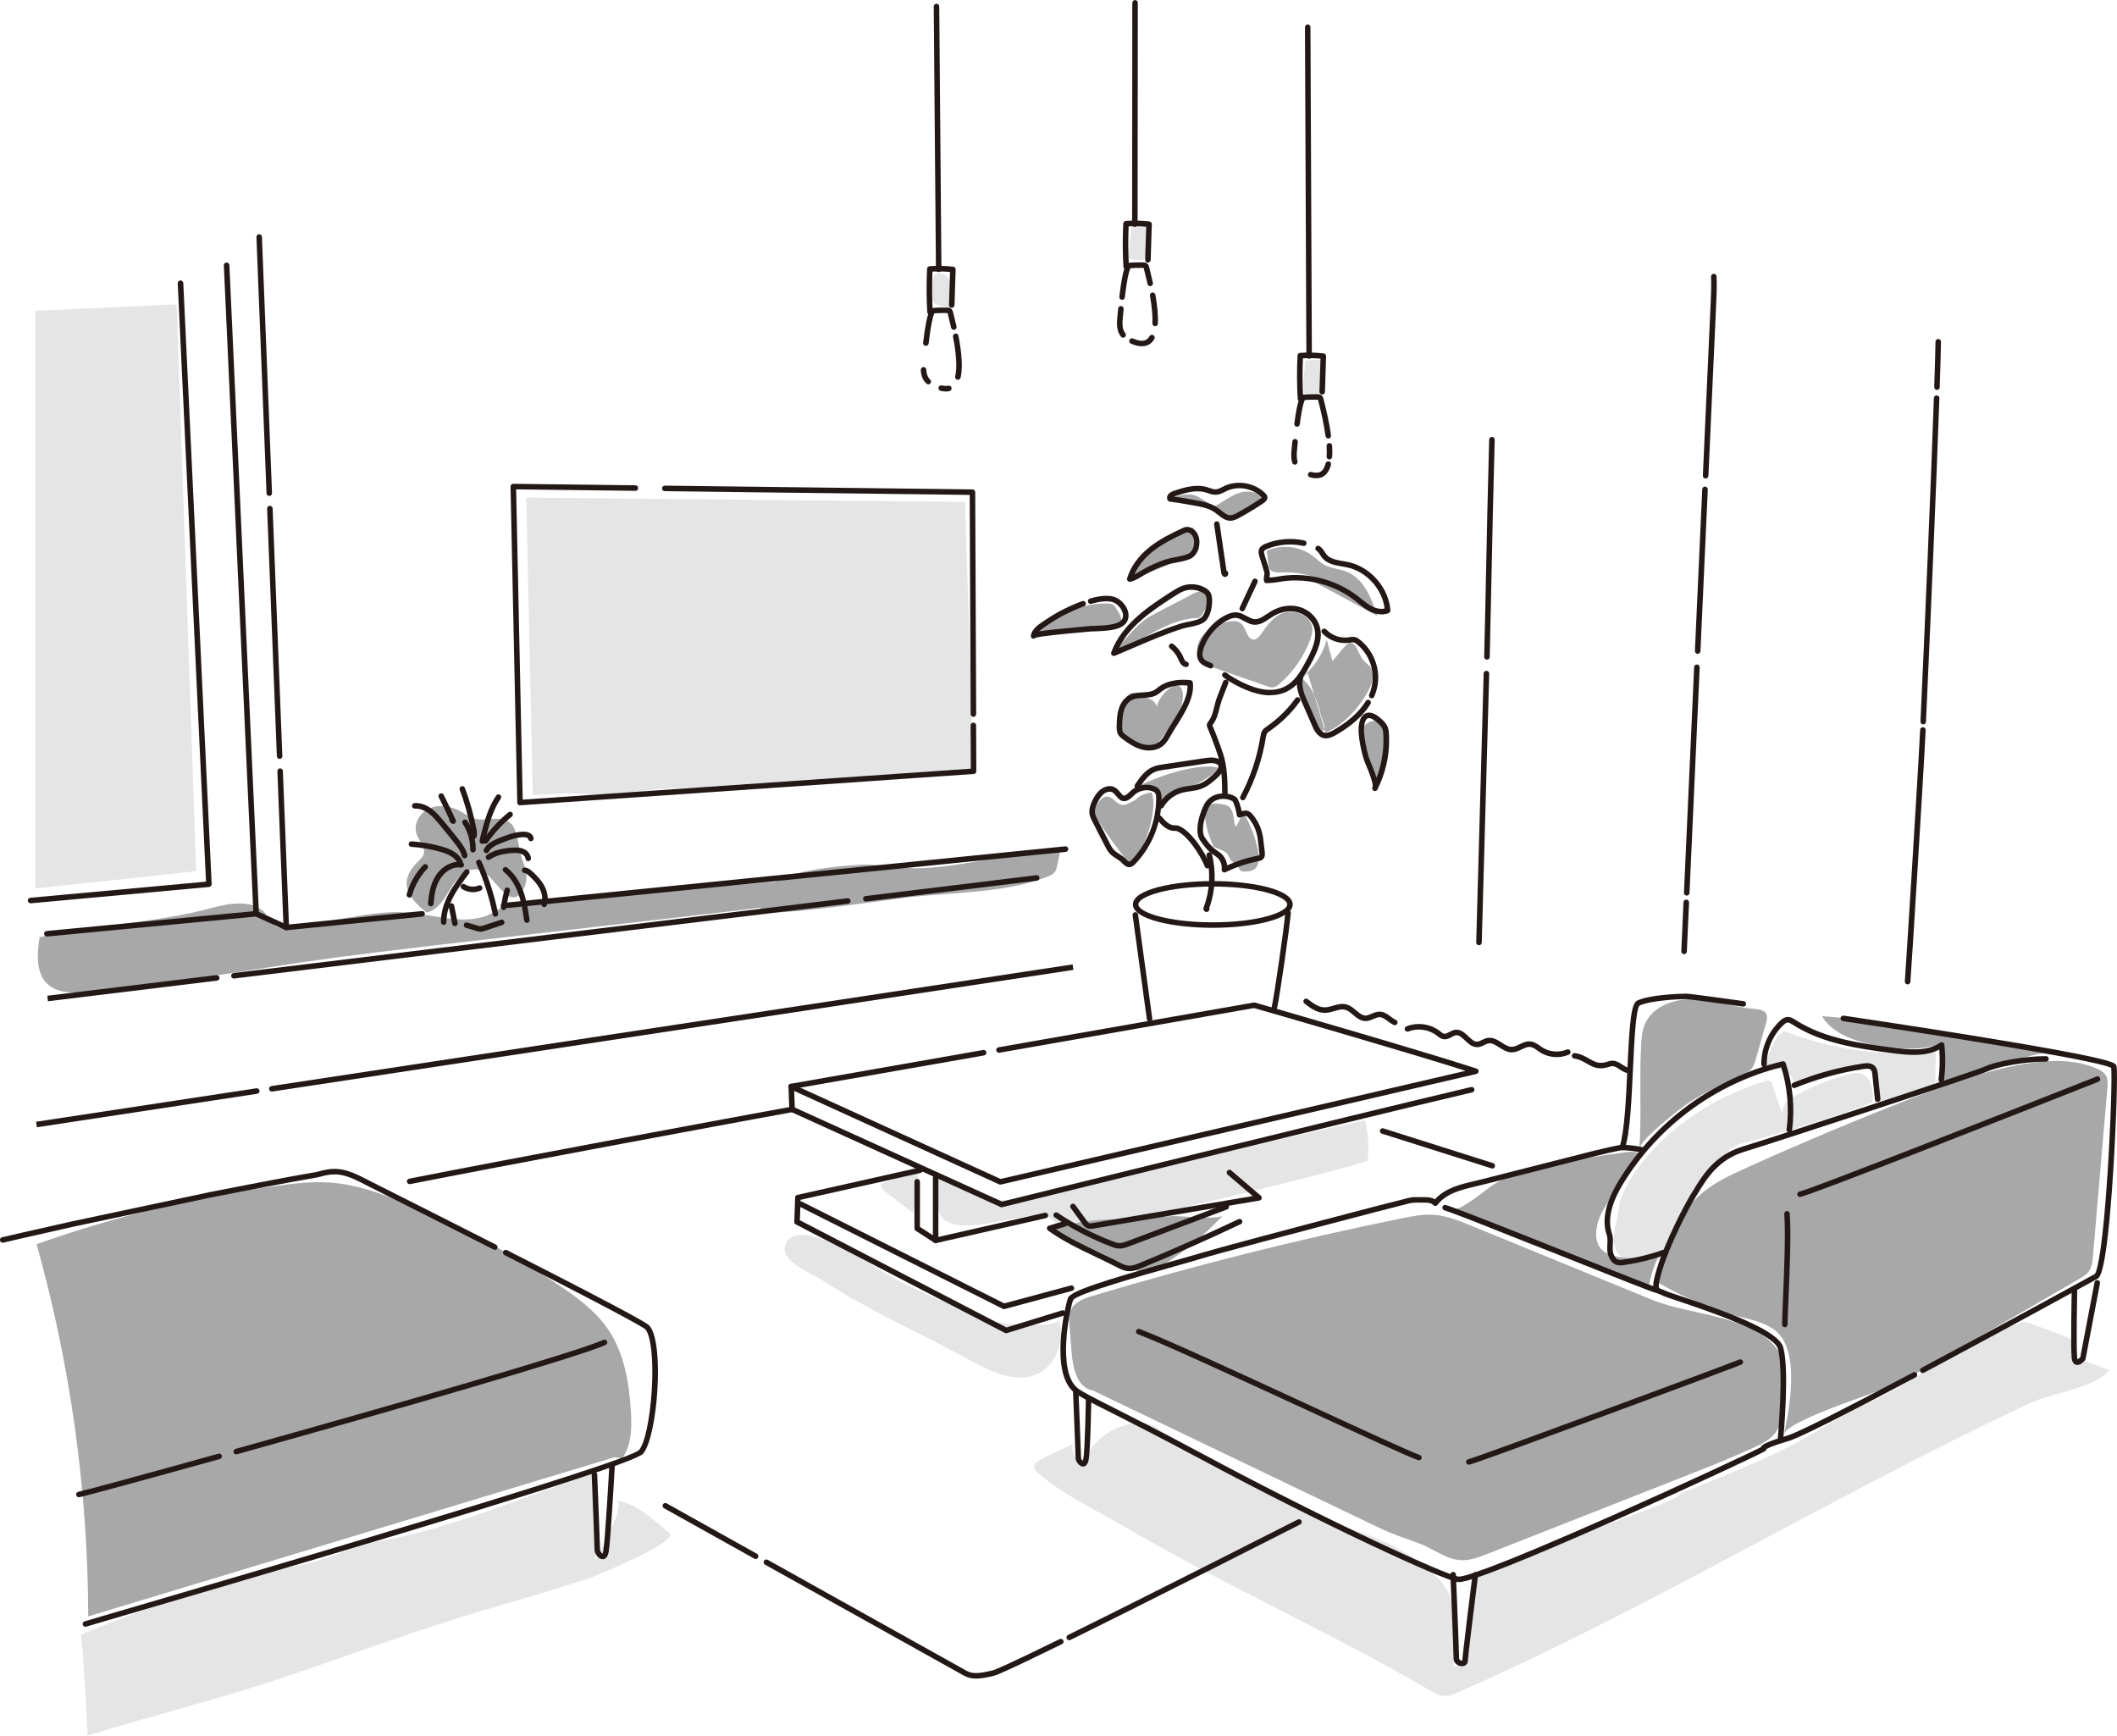 <?xml version="1.0" encoding="UTF-8"?>
<svg id="_レイヤー_2" data-name="レイヤー_2" xmlns="http://www.w3.org/2000/svg" viewBox="0 0 415.58 340.71">
  <defs>
    <style>
      .cls-1 {
        fill: #e5e5e6;
      }

      .cls-2 {
        fill: #231815;
      }

      .cls-3 {
        fill: #a8a8a8;
      }
    </style>
  </defs>
  <g id="_レイヤー_1-2" data-name="レイヤー_1">
    <g>
      <path class="cls-1" d="M103.31,97.68s1.28,58.3,1.28,58.41c0-.03,4.76-.28,5.02-.3,3.04-.18,6.18.22,9.26.21,1.32,0,2.79.22,4.09.11,1.64-.15,3.29-.83,4.95-1.05,3.49-.46,7.03-.37,10.54-.33,7.28.07,14.57-.13,21.83-.6,3.74-.24,7.51-.49,11.24-.93,2.85-.34,5.36-1.39,8.32-1.56.6-.04,11.3-.62,11.29-.67l-1.71-52.44-86.12-.85Z"/>
      <path class="cls-1" d="M317.89,236.23c1.1-3.46,3.15-6.57,5.52-9.32,6.06-7.04,14.35-12.01,23.24-14.71.27-.08.56-.16.81-.03.27.13.38.44.47.72.74,2.23,1.48,4.46,2.22,6.68-.53-.9-.28-2.09.35-2.93.63-.83,1.56-1.38,2.48-1.87,3.2-1.7,6.59-3.02,10.1-3.92.62-.16,1.27-.31,1.9-.2,1.15.2,2.02,1.22,2.38,2.33s.29,2.31.21,3.48c-8.21,3-16.56,5.62-25.02,7.84-.91.24-1.84.48-2.59,1.05-.51.38-.9.88-1.29,1.38-2.73,3.5-5.34,7.16-7.85,10.81-1.74,2.54-1.13,7.11-3.06,9.18-.18.19-.45.26-.71.31-3.03.63-8.69,1.81-9.98-2.05-.94-2.79.83-5.96.83-8.76Z"/>
      <path class="cls-1" d="M352.07,212.74c0-1.34-1.07-2.61-2.4-2.83-1.06-.17-2.53.05-2.88-.97-.14-.42,0-.87.15-1.28.71-2,1.53-4.16,3.33-5.28,9.38,3.76,19.71,5.11,29.74,3.87-.03,1.9-.06,3.8-.09,5.7,0,.41-.02.85-.26,1.19-.28.41-.8.56-1.27.68-3.49.91-6.98,1.83-10.47,2.74.79-3.38,1.04-8.09-3.45-7.67-1.36.13-12.4,3.05-12.4,3.85Z"/>
      <path class="cls-3" d="M94.18,170.78c-2.27-.68-4.38,1.42-5.61,3.44-1.23,2.02-2.51,4.43-4.84,4.9-1.94-1.57-4.08-3.55-3.89-6.04.12-1.63,1.24-3,2.41-4.15.35-.34.71-.7.89-1.15.51-1.36-.85-2.63-1.35-4-.72-1.98.62-4.31,2.57-5.13,1.94-.82,4.23-.38,6.08.63.9.5,1.75,1.13,2.74,1.41,1.29.36,2.67.07,4.01.03,1.34-.04,2.87.31,3.54,1.47,1.04,1.81,1.11,4.9,1.94,6.97.73,1.84,1.09,3.66.02,5.49-2.71,4.67-5.58-3-8.5-3.88Z"/>
      <path class="cls-1" d="M205.83,290.83c4.58,3.42,10.41,6.21,15.18,9.01,6.57,3.85,13.29,7.45,20.04,10.96,13.31,6.92,26.81,13.52,39.77,21.09.77.45,1.57.91,2.45,1.01,1.09.12,2.15-.33,3.16-.77,21.86-9.65,42.92-20.98,63.99-32.2,10.65-5.67,21.32-11.33,32.11-16.74,5.39-2.7,10.81-5.34,16.28-7.89,4.03-1.88,12.44-2.81,15.23-6.32.06-.08-4.29-1.6-4.73-1.81-1.37-.64-2.21,1.09-2.32-1.95-.04-1.21.12-2.12-1.13-2.66-1.85-.8-3.73-1.51-5.63-2.14-.83-.27-2-.88-2.87-.88-.82,0-1.27.44-2.07.62-1.43.31-2.41.05-3.83.74-1.54.76-3.05,1.64-4.5,2.56-6.57,4.18-13,8.63-20.09,11.89-6.18,2.84-11.85,6.9-18.06,9.81-6.2,2.9-12.56,5.46-18.92,8.01,0,1.3-18.42,7.4-20.47,8.22-6.36,2.55-12.63,5.23-19.14,7.36-.38.12-.77.26-1.04.54-.34.36-.43.88-.5,1.37-.63,4.43-1.06,8.89-1.28,13.36-.04.7-.07,1.42-.38,2.05-.31.63-.98,1.14-1.68,1.03.25-4.24.6-9.98-.89-14.03-1.04-2.82-3.78-4.6-6.18-6.54-5.89-4.75-14.25-6.43-21.15-9.37-10.23-4.35-20.21-10.74-29.72-16.63-.68-.42-1.38-.85-2.15-1.07-.8-.22-1.64-.21-2.47-.12-4.63.54-8.83,3.83-10.47,8.19-1.29-.86-2.01-2.5-1.79-4.03-2.18.94-4.31,1.97-6.4,3.09-.57.31-1.21.75-1.19,1.39.02.48.4.85.76,1.16.65.57,1.34,1.13,2.07,1.67Z"/>
      <path class="cls-1" d="M190.17,266.88c4.18,2.29,9.13,4.82,13.46,2.83,3.87-1.78,5.47-6.84,4.21-10.91.72,2.32-13.42.9-14.51.35-6.69-3.37-13.76-5.63-20.09-9.53-2.24-1.38-17.37-11.7-19.13-4.95-.79,3.04,5.39,5.36,7.29,6.62,2.73,1.8,5.56,3.45,8.43,5.02,6.7,3.67,13.63,6.89,20.33,10.56Z"/>
      <path class="cls-1" d="M131.42,300.97c2.03,1.7-15.18,8.65-15.88,8.88-6.77,2.2-13.61,4.19-20.43,6.2-13.26,3.9-26.13,8.72-39.2,13.14-12.59,4.26-25.92,7.53-38.72,11.52-.29-6.6-.63-13.26-1.29-19.85,10.44-4.29,21.08-8.06,31.89-11.31,4.18-1.26,8.28-1.6,12.42-2.58,5.04-1.2,9.63-3.67,14.81-4.57,13.85-2.41,27.86-8.7,41.24-13.05.04,5.81.12,11.12.7,16.91-.06-.59,6.63-11.38,3.8-11.76,4.25.57,7.53,3.85,10.66,6.47Z"/>
      <path class="cls-3" d="M41.43,178.26c3.72-1,8.44-1.82,10.8,1.23.62.8,1.02,1.83,1.9,2.33.83.47,1.85.33,2.79.17,4.03-.66,8.06-1.31,12.08-1.97,3.57-.58,7.19-1.17,10.8-.91,5.73.41,11.89,2.85,16.93.08.85-.47,1.63-1.07,2.52-1.43,1.03-.41,2.15-.49,3.25-.56,4.8-.32,46.79-3.96,51.59-4.27,0,1.68-1.41,3.15-1.42,4.83-16.84,2.14-69.47,7.88-86.29,10.14-16.59,2.23-33.29,5.45-49.96,6.87-7.86.67-9.91-3.27-8.64-10.81,11.05-2.49,22.53-2.72,33.65-5.69Z"/>
      <path class="cls-3" d="M202.65,167.22c1.86-.27,3.73-.53,5.6-.78-.25,1.2-.5,2.39-.76,3.59-.08.38-.16.77-.38,1.09-.3.44-.8.69-1.29.89-8.15,3.29-18.6,3.14-27.26,4.11-2.69.3-28.56,4.1-29.09,2.74-3.01-7.71,14.36-8.69,18.46-9.06,4.51-.41,8.68.84,13.12.62,7.17-.35,14.49-2.17,21.6-3.2Z"/>
      <path class="cls-1" d="M178.59,230.28c-1.89.72-3.78,1.43-5.68,2.15-.03.7.58,1.24,1.14,1.67,1.71,1.32,3.43,2.63,5.14,3.95.98-2.83,1.25-5.9.79-8.86"/>
      <path class="cls-1" d="M202.86,238.59c.9-.08,1.84-.16,2.68.19,1.31.55,2.03,1.99,3.28,2.65,2.41,1.26,59.43-12.88,59.6-13.65.68-3.05-.43-7.89-.43-7.89,0,0-50.17,11.36-67.53,15.16-1.4.31-2.82.61-4.25.51-4.42-.31-8.27-4.33-12.66-5.05.16.03.29,5.23.41,5.81.43,2.15.89,3.16,2.69,3.8,4.15,1.48,11.86-1.14,16.21-1.53Z"/>
      <polygon class="cls-1" points="34.68 59.74 6.96 61.02 6.96 174.42 38.51 171.01 34.68 59.74"/>
      <path class="cls-3" d="M222.65,157.47c.1.04-.08.18-.13.09-.06-.09.02-.21.09-.29.87-.96,2.11-1.59,3.4-1.71.48.96.47,2.09.37,3.16-.38,4.05-1.92,7.98-4.39,11.21-2.3-2.95-4.61-5.9-6.53-9.11-.3-.49-.59-1.03-.57-1.6.02-.48.26-.92.5-1.33.45-.75,1.09-1.56,1.96-1.53,1.12.04,1.76,1.44,2.87,1.62.59.1,1.17-.18,1.7-.46,1.21-.62,2.42-1.24,3.64-1.85"/>
      <path class="cls-3" d="M239.32,168.06c-1.52-2.29-2.48-4.94-2.79-7.67-.07-.66-.09-1.38.29-1.91.62-.86,1.9-.8,2.96-.64.44.07.89.14,1.27.37.64.39.93,1.16,1.07,1.9.14.74.16,1.5.45,2.19.62-.92,1.09-1.95,1.37-3.02,1.47,2.4,2.51,5.05,3.05,7.81.25,1.28.27,2.88-.83,3.59-.51.33-1.14.37-1.75.41-.27.02-.56.03-.78-.12-.29-.18-.39-.53-.58-.81-.38-.58-1.11-.84-1.5-1.41-.2-.3-.3-.66-.5-.96-.77-1.15-2.72-1.05-3.38-2.27"/>
      <path class="cls-3" d="M271.69,148.28c-.13,2.16-.38,4.84-1.89,6.51-.57-2.16-.92-4.29-1.68-6.41-.47-1.31-1.36-3-1.11-4.44.23-1.31,1.77-2.65,3.19-2.39,2.49.45,1.5,5.04,1.5,6.73Z"/>
      <path class="cls-3" d="M256.73,132.18c-.61.49-1.26,1.08-1.3,1.86-.02.42.15.83.31,1.22.68,1.69,1.18,3.45,1.5,5.25.15.84.28,1.73.82,2.38.45.55,1.52.99,1.94.29.25-.41-.56-2.28-.69-2.75-.72-2.74-1.59-5.69-3.89-7.34,2.42-1.88,4.21-4.56,5.03-7.51.38,1.4.75,2.79,1.13,4.19l2.35-2.81c.36-.42.84-.89,1.37-.76.27.07.48.28.65.49.7.84.93,1.98,1.58,2.78.86,1.05,1.87,1.22,1.96,2.9.07,1.25-.42,2.46-1.04,3.54-1.89,3.31-4.73,6.4-8.25,7.94-.05-.2-.11-.4-.16-.6"/>
      <path class="cls-3" d="M257.6,123.27c.09.85-.17,1.7-.48,2.51-1.25,3.26-3.32,6.21-5.97,8.48-.34.29-.71.58-1.15.66-.43.07-.87-.07-1.28-.22-3.62-1.26-7.23-2.51-10.85-3.77-.68-.24-1.37-.48-1.91-.96-1.37-1.21-1.19-3.54-.06-4.97,1.29-1.64,4.45-3.27,6.6-3.07,2.32.22,1.84,3.34,3.51,3.61.98.16,1.92-1.7,2.39-2.3,1.06-1.35,2.23-2.69,3.99-3.06,2.11-.44,4.94.7,5.2,3.09Z"/>
      <path class="cls-3" d="M222.36,126.6c-1.3.86-2.62,1.86-4.18,2,1.29-1.59,2.64-3.13,4.04-4.61.84-.89,1.7-1.77,2.7-2.47.73-.51,1.52-.92,2.31-1.33,1.66-.86,3.32-1.71,4.97-2.57,2.33-1.2,5.21-3.31,4.75.93-.1.88-.64,1.63-1.17,2.34-.09.13-.19.26-.33.33-.17.09-.37.1-.56.1-4.19.13-9.11,2.99-12.54,5.27Z"/>
      <path class="cls-3" d="M227.2,146c-.16.22-.34.44-.6.54-.23.09-.49.05-.74.02-1.86-.27-3.87-.62-5.17-1.98-.97-1.02-1.37-2.51-1.23-3.91.14-1.4.78-2.72,1.66-3.83.32-.4.72-.8,1.22-.84.51-.04.97.3,1.43.52.66.32,1.4.44,2.06.74.66.31,1.28.92,1.25,1.65.08-2.24,4.66-6.66,5.11-2.82.4,3.41-3.14,7.43-5.01,9.92Z"/>
      <path class="cls-3" d="M258.45,113.5c-2.14-.86-4.46-1.25-6.76-1.14-.91.04-2.04.06-2.48-.73-.15-.26-.19-.57-.22-.86-.11-.88-.22-1.77-.33-2.65,2.94-1.34,6.6-.91,9.15,1.08.69.54,1.31,1.18,2.07,1.62,1.36.78,3.03.82,4.48,1.41,3.39,1.36,4.89,5.23,6.03,8.7-4.73-2.59-9.48-5.15-14.24-7.69"/>
      <path class="cls-3" d="M204.12,124.46c-.32.04-.75.02-.83-.29-.07-.27.2-.5.44-.64,2.14-1.33,4.29-2.67,6.62-3.64,2.32-.98,4.85-1.58,7.36-1.39.29.02.6.06.84.23.19.13.32.32.44.51.51.81,1.69,2.38.84,3.13-.61.54-3.54.4-4.33.51-3.79.53-7.58,1.06-11.37,1.59Z"/>
      <path class="cls-3" d="M233.74,103.63c.13-.05.28-.09.41-.03.09.04.15.13.2.22.48.81.82,1.71.98,2.64.13.72.09,1.59-.51,2.01-.17.12-.38.19-.58.26-.99.33-11.54,5.32-11.99,4.52-.6-1.04,3.67-4.83,4.38-5.44,2.09-1.81,4.52-3.25,7.13-4.18Z"/>
      <path class="cls-3" d="M237.27,99.73c-2.71-.66-5.45-1.18-8.21-1.56,1.8-.76,3.8-1.52,5.64-.87,1.15.41,2.06,1.33,3.19,1.8.19.08.38.14.58.14.27,0,.53-.15.76-.29,1.38-.83,2.71-1.82,4.26-2.26,1.55-.44,3.46-.17,4.4,1.13-2.03,1.27-4.06,2.53-6.09,3.8-.25.15-.52.31-.81.3-.73-.05-1.05-1.12-1.78-1.16"/>
      <path class="cls-3" d="M223.42,154.38c.52-.35,1.1-.59,1.68-.83,3.81-1.57,7.79-2.95,11.91-3.07.88-.03,1.8.02,2.54.5.13.08-4.47,2.9-4.91,3.11-1.91.91-3.73,1.8-5.48,2.97-1.56,1.04-1,.74-1.67-.65-.86-1.77-2.41-1.05-4.06-2.03Z"/>
      <path class="cls-3" d="M208.47,240.71c4.14-1.03,7.67-1.46,12.2-1.37,3.12.06,6.28-.47,9.4-.62,1.5-.07,9.15.77,9.98-.12-3.32,3.57-7.08,6.72-11.17,9.36-1.24.8-2.57,1.57-4.04,1.63-1.37.06-2.69-.51-3.94-1.07-2.01-.89-3.63-2.18-5.68-2.94-3.28-1.22-6.38-2.25-9.39-4.17.92-.26,1.8-.5,2.65-.71Z"/>
      <path class="cls-3" d="M17.32,317.3c-.06-24.66-3.48-49.32-10.14-73.07,15.38-5.46,31.33-9.32,47.5-11.5,3.32-.45,6.68-.83,10.02-.6,5.17.35,10.14,2.13,14.93,4.11,10.46,4.31,20.49,9.66,29.91,15.93,3.66,2.44,7.3,5.09,9.79,8.72,3.24,4.73,4.2,10.65,4.53,16.38.18,3.11.12,6.48-1.73,8.99-.52-.06-1.03-.12-1.55-.19l-103.27,31.23Z"/>
      <path class="cls-3" d="M214.59,272.97c-3.04-.45-3.98-4.32-4.22-7.38-.14-1.82-.28-3.65-.43-5.47-.08-.97-.15-1.99.24-2.89.7-1.64,2.61-2.34,4.32-2.85,19.97-5.99,40.21-11.07,60.64-15.22,2.12-.43,4.27-.85,6.42-.69,2.48.19,4.84,1.15,7.14,2.09,11.95,4.9,23.91,9.8,35.86,14.69,7.06,2.89,20.44,3.05,24.68,10.21,1.65,2.78,1.39,6.25,1.08,9.46-.23,2.35-.52,4.86-2.07,6.65-1,1.16-2.42,1.86-3.81,2.51-4.21,1.96-8.54,3.67-12.87,5.37-13.19,5.19-26.38,10.38-39.57,15.57-1.8.71-3.7,1.43-5.63,1.21-2.76-.32-5.19-2.31-7.76-3.25-2.66-.97-5.27-1.82-7.94-3.1-6.23-2.99-12.47-5.98-18.7-8.97-12.47-5.98-24.93-11.96-37.4-17.94Z"/>
      <path class="cls-3" d="M322.14,205.48c.08-1.51.17-3.05.76-4.44,1.53-3.61,5.98-5.08,9.89-4.89,3.91.19,7.68,1.59,11.59,1.9.89.07,1.96.19,2.36.99.27.54.11,1.19-.05,1.77-.66,2.34-1.33,4.68-1.99,7.02-.21.76-.45,1.54-.99,2.12-.48.5-1.14.78-1.78,1.06-3.42,1.49-7.17,3.37-10.3,5.38-1.69,1.09-9.69,7.34-9.81,9.14.46-6.76-.03-13.19.33-20.04Z"/>
      <path class="cls-3" d="M390.98,204.22c2.47.36,4.93.71,7.4,1.07,1.47.21,3.05.48,4.07,1.56-.91-.91-9.06,2.06-10.36,2.47-3.59,1.11-6.99,2.77-10.51,3.95-.19-1.69.47-5.18-.16-6.61-.97-2.21-2.01-1.06-4.88-.87-5.34.36-15.94-.97-18.85-6.32,11.07.79,22.28,3.15,33.28,4.74Z"/>
      <path class="cls-3" d="M325.07,251.5c1.77-6.06,3.73-12.42,8.37-16.7,2.69-2.49,6.07-4.06,9.41-5.57,10.52-4.75,21.16-9.23,31.91-13.43,7.39-2.89,14.89-5.66,22.71-6.96,4.75-.79,9.81-1,14.21.96.65.29,1.32.66,1.69,1.27.46.74.4,1.67.32,2.53-.94,10.99-1.89,21.98-2.83,32.97-.09,1.06-.2,2.18-.84,3.04-.47.63-1.17,1.05-1.85,1.44-10.3,5.97-20.6,11.94-30.9,17.92-4.32,2.51-8.05,3.94-12.63,5.56-2.06.73-13.99,4.92-14.4,6.95,1.06-5.3,3.29-16.74-2.03-20.52-2.71-1.93-6.83-2.32-9.91-3.36-4.61-1.56-9.05-3.6-13.23-6.08Z"/>
      <path class="cls-3" d="M319.15,226.18c1.1-.15,2.43-.2,3.11.68-1.87,2.59-3.75,5.19-5.62,7.78-1.29,1.78-2.6,3.62-3.08,5.77-1.76,7.93,7.16,6.51,11.93,6.34-.85,1.88-1.47,3.87-1.86,5.9.07-.38-20.7-7.42-22.77-8.27-5.39-2.21-10.91-4.07-15.95-7.07,1.41.84,6.88-3.87,8.2-4.74,2.86-1.88,6.12-2.74,9.44-3.54,5.47-1.32,11.04-2.08,16.6-2.85Z"/>
      <path class="cls-1" d="M183.3,54.25c.09-.21.19-.36.28-.44.13-.1.3-.12.46-.13,3.63-.22,2.68,4.44,2.53,6.91-1.44-.48-3.66-.61-3.96-2.29-.11-.64.22-3.01.68-4.05Z"/>
      <path class="cls-1" d="M221.42,50.71c.25-2.17.5-4.34.75-6.51.99-.1,1.99-.07,2.96.1.32,1.27.18,2.6.04,3.9-.09.81.07,2.26-.7,2.76-.31.2-3.06-.06-3.06-.24Z"/>
      <path class="cls-1" d="M256.14,71.26c0-.11,0-.23.06-.32.09-.14.28-.17.44-.18,1.01-.11,2.03-.15,3.05-.14-.19,0,.19,5.99,0,6.59-.35.01-3.64.03-3.63.09-.42-1.98.09-4.02.09-6.03Z"/>
      <path class="cls-2" d="M291.89,129.49s0,0-.01,0c-.3,0-.54-.26-.53-.56.18-6.95.29-12.31.39-17.49.14-6.93.29-14.1.59-25.14,0-.3.27-.54.56-.53.3,0,.54.26.53.56-.31,11.04-.45,18.2-.59,25.13-.11,5.19-.22,10.55-.39,17.5,0,.3-.25.53-.54.53Z"/>
      <path class="cls-2" d="M290.34,185.55s-.01,0-.02,0c-.3,0-.54-.26-.53-.56l1.34-48.45c.04-1.51.08-2.95.12-4.33,0-.3.26-.54.56-.53.3,0,.54.26.53.56-.04,1.37-.08,2.81-.12,4.33l-1.34,48.45c0,.29-.25.53-.54.53Z"/>
      <path class="cls-2" d="M334.82,93.93s-.02,0-.02,0c-.3-.01-.53-.27-.52-.57l1.52-33.57c.08-1.8.17-3.66.09-5.48-.01-.3.22-.55.52-.57.3-.01.55.22.57.52.08,1.87,0,3.75-.09,5.58l-1.52,33.57c-.01.29-.25.52-.54.52Z"/>
      <path class="cls-2" d="M333.26,128.34s-.02,0-.02,0c-.3-.01-.53-.27-.52-.57l1.44-31.73c.01-.3.25-.53.57-.52.3.01.53.27.52.57l-1.44,31.73c-.01.29-.25.52-.54.52Z"/>
      <path class="cls-2" d="M331.11,175.81s-.02,0-.02,0c-.3-.01-.53-.27-.52-.57l2-44.28c.01-.3.25-.53.57-.52.3.01.53.27.52.57l-2,44.28c-.01.29-.25.52-.54.52Z"/>
      <path class="cls-2" d="M330.59,187.3s-.02,0-.02,0c-.3-.01-.53-.27-.52-.57l.43-9.62c.01-.3.26-.54.57-.52.3.01.53.27.52.57l-.43,9.62c-.01.29-.25.52-.54.52Z"/>
      <path class="cls-2" d="M380.25,76.54s-.01,0-.02,0c-.3,0-.54-.26-.53-.56.13-3.96.22-6.95.25-8.91,0-.3.25-.53.55-.53.3,0,.54.25.53.55-.04,1.96-.12,4.96-.25,8.93,0,.29-.25.53-.54.53Z"/>
      <path class="cls-2" d="M377.55,142.2s-.02,0-.03,0c-.3-.01-.53-.27-.52-.57.83-17.84,2.03-46.15,2.63-63.49.01-.29.25-.52.54-.52,0,0,.01,0,.02,0,.3.01.53.26.52.56-.6,17.34-1.81,45.66-2.63,63.5-.01.29-.25.52-.54.52Z"/>
      <path class="cls-2" d="M374.47,193.23s-.04,0-.06,0c-.3-.03-.51-.3-.48-.6.08-.78,2.56-40.04,3-49.36.01-.3.27-.53.57-.52.3.01.53.27.52.57-.39,8.35-2.87,48.2-3,49.43-.03.28-.27.49-.54.49Z"/>
      <path class="cls-2" d="M9.42,196.54l-.13-1.08,33.18-4.04c.3-.04.57.18.61.47.04.3-.18.57-.47.61l-33.18,4.04Z"/>
      <path class="cls-2" d="M45.92,192.09c-.27,0-.51-.2-.54-.48-.04-.3.18-.57.47-.61l120.51-14.68c.3-.04.57.18.61.47.04.3-.18.57-.47.61l-120.51,14.68s-.04,0-.07,0Z"/>
      <path class="cls-2" d="M169.97,176.98c-.27,0-.51-.2-.54-.48-.04-.3.18-.57.47-.61l33.54-4.09c.3-.04.57.18.61.47.04.3-.18.57-.47.61l-33.54,4.09s-.04,0-.07,0Z"/>
      <path class="cls-2" d="M7.24,221.28l-.16-1.08,43.24-6.57c.3-.04.57.16.62.46.05.3-.16.57-.46.62l-43.24,6.57Z"/>
      <path class="cls-2" d="M53.36,214.27c-.26,0-.5-.19-.54-.46-.05-.3.16-.57.46-.62l157.28-23.88.16,1.08-157.28,23.88s-.06,0-.08,0Z"/>
      <path class="cls-2" d="M9.19,183.83c-.28,0-.51-.21-.54-.49-.03-.3.19-.56.49-.59l40.58-3.88-5.78-126.77c-.01-.3.22-.55.52-.57.3,0,.55.22.57.52l5.8,127.29c.01.29-.2.54-.49.57l-41.09,3.93s-.03,0-.05,0Z"/>
      <path class="cls-2" d="M99.69,178.24c-.28,0-.51-.21-.54-.49-.03-.3.19-.57.49-.6l109.47-11.02c.3-.03.57.19.6.49.03.3-.19.57-.49.6l-109.47,11.02s-.04,0-.06,0Z"/>
      <path class="cls-2" d="M56.21,182.61c-.13,0-.26-.05-.36-.13-.11-.1-.18-.24-.19-.39l-1.21-30.7c-.01-.3.22-.55.52-.56.3,0,.55.22.56.52l1.19,30.12,26.09-2.63c.3-.03.57.19.6.49.03.3-.19.57-.49.6l-26.66,2.68s-.04,0-.05,0Z"/>
      <path class="cls-2" d="M54.89,148.97c-.29,0-.53-.23-.54-.52l-1.91-48.61c-.01-.3.22-.55.52-.56.3,0,.55.22.56.52l1.91,48.61c.01.3-.22.55-.52.56,0,0-.01,0-.02,0Z"/>
      <path class="cls-2" d="M52.86,97.36c-.29,0-.53-.23-.54-.52l-1.98-50.3c-.01-.3.22-.55.52-.56.3-.01.55.22.56.52l1.98,50.3c.01.3-.22.55-.52.56,0,0-.01,0-.02,0Z"/>
      <path class="cls-2" d="M191.09,140.71c-.3,0-.54-.24-.54-.54l-.19-43.02-59.86-.73c-.3,0-.54-.25-.54-.55,0-.3.25-.54.54-.54h0l60.4.74c.3,0,.54.24.54.54l.19,43.56c0,.3-.24.54-.54.55h0Z"/>
      <path class="cls-2" d="M102.09,158.1c-.14,0-.27-.05-.37-.14-.11-.1-.17-.24-.18-.39l-1.32-62.05c0-.15.05-.29.16-.39.1-.1.24-.17.39-.16l23.97.29c.3,0,.54.25.54.55,0,.3-.25.56-.55.54l-23.41-.29,1.29,60.91,87.97-6.08-.04-8.49c0-.3.24-.54.54-.55h0c.3,0,.54.24.54.54l.04,9c0,.29-.22.53-.51.54l-89.05,6.15s-.02,0-.04,0Z"/>
      <path class="cls-2" d="M6,177.31c-.28,0-.52-.21-.54-.49-.03-.3.19-.56.49-.59l34.49-3.16-5.55-117.45c-.01-.3.22-.55.52-.57.3-.01.55.22.57.52l5.57,117.97c.01.29-.2.54-.49.57l-35.01,3.21s-.03,0-.05,0Z"/>
      <path class="cls-2" d="M197.53,261.72c-.09,0-.17-.02-.25-.06l-41.07-21.31c-.19-.1-.3-.29-.29-.5l.17-4.78c0-.25.18-.46.42-.51l23.99-5.38c.29-.07.58.12.65.41.07.29-.12.58-.41.65l-23.58,5.28-.14,4.01,40.56,21.05,10.87-3.35c.29-.09.59.07.68.36.09.29-.07.59-.36.68l-11.08,3.41c-.05.02-.11.02-.16.02Z"/>
      <path class="cls-2" d="M196.37,232.55c-.08,0-.15-.02-.23-.05l-41.07-18.73c-.27-.12-.39-.45-.27-.72.12-.27.45-.39.72-.27l40.9,18.65,91.28-21.23c-12.01-3.82-39.47-11.73-41.53-12.32l-49.97,8.77c-.3.05-.58-.15-.63-.44-.05-.3.15-.58.44-.63l50.09-8.79c.08-.01.16,0,.24.01.32.09,32.47,9.34,43.55,12.97.23.08.38.3.37.54-.01.24-.18.45-.42.51l-93.37,21.71s-.08.01-.12.01Z"/>
      <path class="cls-2" d="M196.64,237c-.08,0-.15-.02-.22-.05l-41.15-18.69c-.19-.09-.31-.27-.32-.47l-.17-4.49c-.01-.27.18-.51.45-.56l37.77-6.63c.3-.05.58.15.63.44.05.3-.15.58-.44.63l-37.3,6.54.14,3.68,40.68,18.47c3.89-.96,66.97-16.58,92.07-22.49.29-.07.58.11.65.4.07.29-.11.59-.4.65-25.78,6.07-91.58,22.37-92.25,22.53-.04.01-.09.02-.13.02Z"/>
      <path class="cls-2" d="M197.08,256.98c-.08,0-.17-.02-.24-.06l-39.87-20.05c-.27-.13-.38-.46-.24-.73.14-.27.46-.38.73-.24l39.68,19.95,13.04-3.51c.29-.08.59.09.67.38.08.29-.09.59-.38.67l-13.24,3.57s-.09.02-.14.02Z"/>
      <path class="cls-2" d="M97.16,245.35c-.08,0-.17-.02-.25-.06-9.17-4.66-18.33-9.27-23.25-11.75l-1.17-.59c-.28-.14-.56-.28-.83-.42-2.67-1.37-4.78-2.45-7.72-1.8-.7.15-.96.23-1.15.28-.32.09-.48.13-1.48.29-3.08.49-14.95,2.79-19.89,3.76l-27.2,5.78c-7.57,1.69-12.97,2.95-13.57,3.09-.29.07-.58-.11-.65-.41-.07-.29.11-.59.41-.65.59-.14,6.01-1.4,13.58-3.09l27.21-5.78c3.14-.62,16.54-3.23,19.93-3.77.97-.16,1.1-.19,1.35-.26.2-.06.48-.14,1.21-.3,3.33-.73,5.7.49,8.45,1.9.27.14.55.28.82.42l1.17.59c4.92,2.48,14.08,7.09,23.25,11.75.27.14.37.46.24.73-.1.19-.29.3-.49.3Z"/>
      <path class="cls-2" d="M16.77,319.33c-.23,0-.45-.15-.52-.38-.09-.29.07-.59.36-.68,1.13-.35,4.74-1.4,10.21-3,23.8-6.97,96.21-28.18,98.62-30.63,1.13-1.27,2.16-6.14,2.51-11.85.35-5.85-.16-10.6-1.27-11.84-.39-.38-4.52-2.8-27.65-14.58-.27-.14-.37-.46-.24-.73.14-.27.46-.37.73-.24,27.01,13.75,27.7,14.53,27.96,14.82,3.04,3.38,1.57,21.99-1.24,25.14-2.04,2.29-51.25,16.93-99.12,30.95-5.46,1.6-9.07,2.66-10.2,3-.05.02-.11.02-.16.02Z"/>
      <path class="cls-2" d="M80.42,232.45c-.25,0-.48-.18-.53-.44-.06-.29.13-.58.43-.64,8.91-1.77,24.5-4.72,36.01-6.88l11.82-2.21c4.18-.78,8.14-1.52,11.69-2.18l8.22-1.52c3.83-.71,6.5-1.19,7.34-1.34.3-.05.58.15.63.44.05.3-.15.58-.44.63-.84.15-3.51.64-7.33,1.34l-8.22,1.52c-3.55.66-7.52,1.4-11.69,2.18l-11.82,2.21c-11.5,2.16-27.09,5.11-36,6.88-.04,0-.07.01-.11.01Z"/>
      <path class="cls-2" d="M148.33,306.03c-.09,0-.18-.02-.26-.07l-17.73-9.9c-.26-.15-.36-.48-.21-.74.15-.26.48-.36.74-.21l17.73,9.9c.26.15.36.48.21.74-.1.18-.28.28-.48.28Z"/>
      <path class="cls-2" d="M191.55,329.5c-.94,0-1.66-.2-2.38-.6-.59-.33-12.05-6.72-24.73-13.8l-14.26-7.96c-.26-.15-.36-.48-.21-.74.15-.26.48-.36.74-.21l14.26,7.96c12.68,7.08,24.14,13.47,24.73,13.8,1.15.64,2.3.63,5.15-.05.54-.13,3.27-1.3,13.15-6.14.27-.13.6-.02.73.25.13.27.02.6-.25.73-12.06,5.91-13.05,6.14-13.37,6.22-1.53.37-2.65.55-3.55.55Z"/>
      <path class="cls-2" d="M209.9,321.97c-.2,0-.39-.11-.49-.3-.13-.27-.02-.6.25-.73,15.09-7.42,44.79-22.51,45.09-22.66.27-.14.59-.03.73.24.14.27.03.6-.24.73-.3.15-30,15.25-45.1,22.67-.08.04-.16.06-.24.06Z"/>
      <path class="cls-2" d="M286.34,310.56s-.09,0-.13,0c-2.65-.25-26.26-11.12-50.34-24.04-7.95-4.27-13.78-7.21-17.64-9.16-4.28-2.16-6.43-3.25-7.4-4.03-4.87-3.94-1.68-17.25-1.18-18.56.53-1.37,7.05-3.42,20.57-7.22,2.29-.64,4.26-1.2,5.44-1.56,2.83-.87,16.8-4.61,33.97-9.09l3.14-.8c.39-.1.79-.2,1.18-.3.77-.19,1.53-.38,2.3-.59.93-.25,1.7-.23,2.51-.21.29,0,.58.01.9,0,.6-.01,1.38.03,2.02.43,2.03-2.24,4.96-2.93,7.79-3.6.47-.11.94-.22,1.4-.34l22.15-5.63c4.87-1.16,5.29-1.15,5.46-1.15,1.36.02,2.83.25,3.83.44.3.05.49.34.43.63-.05.29-.34.49-.63.43-.96-.18-2.37-.4-3.65-.42-.15,0-.95.11-5.18,1.12l-22.14,5.63c-.46.12-.94.23-1.41.34-2.83.67-5.76,1.35-7.55,3.64-.1.13-.26.21-.42.21-.17,0-.32-.07-.43-.19-.27-.33-.8-.47-1.64-.46-.33,0-.65,0-.95,0-.77-.02-1.43-.03-2.21.18-.77.2-1.54.4-2.31.59-.39.1-.78.2-1.18.3l-3.13.8c-17.16,4.48-31.11,8.21-33.92,9.08-1.19.37-3.17.92-5.46,1.57-6.18,1.74-19.03,5.36-19.86,6.59-.68,1.78-3.21,14,.86,17.29.88.71,3.13,1.85,7.21,3.91,3.86,1.95,9.69,4.9,17.66,9.17,25.09,13.46,47.71,23.7,49.93,23.92.78.07,5.36-.97,30.74-12.24,13.51-6,26.56-12.09,28.61-13.17.11-.4.75-.96,5.14-2.25,1.38-.4,6.79-2.89,24.74-12.42.27-.14.59-.04.74.23.14.27.04.59-.23.74-14.48,7.69-22.87,11.89-24.95,12.5-3.08.91-4.05,1.39-4.35,1.58-.02.15-.1.28-.22.37-.72.52-15.01,7.19-28.95,13.38-18.5,8.21-29.01,12.38-31.26,12.38Z"/>
      <path class="cls-2" d="M377.45,269.54c-.19,0-.38-.1-.48-.29-.14-.27-.04-.59.22-.74,15.92-8.47,32.98-17.84,34.01-18.41.61-.54,1.66-6.17,2.55-20.17.64-10,.85-18.86.69-20.3-1.93-1.11-21.98-4.61-52.67-9.18-.3-.04-.5-.32-.46-.62.04-.3.32-.5.62-.46,9.83,1.46,23.95,3.62,35.39,5.59,17.88,3.07,18.03,3.72,18.16,4.29.27,1.21-.06,11.64-.67,21.06-1.27,19.72-2.59,20.46-3.09,20.73-1.03.57-18.1,9.94-34.02,18.42-.08.04-.17.06-.25.06Z"/>
      <path class="cls-2" d="M318.47,225.8c-.06,0-.11,0-.17-.03-.29-.09-.44-.4-.35-.69.95-2.91,1.26-9.51,1.52-15.34.42-9.01.71-12.74,1.93-13.33,2.34-1.13,8.19-1.36,9.64-1.36h0c.7,0,8.11,1.03,11.26,1.47.3.04.5.32.46.61-.04.3-.31.5-.61.46-7.19-1.01-10.76-1.46-11.11-1.46h0c-2.29,0-7.33.37-9.16,1.25-.77.62-1.08,7.43-1.31,12.4-.29,6.19-.58,12.58-1.58,15.63-.07.23-.29.38-.52.38Z"/>
      <path class="cls-2" d="M349.53,282.89s-.03,0-.05,0c-.3-.03-.52-.29-.49-.59.01-.13,1.21-13.33.02-17.53-.89-3.11-14.37-7.62-19.45-9.32-2.01-.67-2.92-.98-3.21-1.15-.17-.1-.35-.16-.55-.23-1.44-.48-1.71-1.31-.48-5.25,1.59-5.12,5.2-12.17,6.78-14.69.14-.22.28-.46.44-.71,1.63-2.67,4.09-6.7,9.48-8.34,6.39-1.94,45.6-14.8,47.75-15.78,2.34-1.07,8-2.01,11.88-1.98.3,0,.54.25.54.55,0,.3-.25.54-.54.54h0c-4.09-.04-9.41.97-11.42,1.88-2.17.99-41.49,13.88-47.89,15.83-5,1.52-7.33,5.34-8.87,7.87-.15.25-.3.49-.44.72-1.55,2.47-5.1,9.41-6.66,14.43-.56,1.8-.8,2.94-.72,3.48.03.24.07.27.51.42.21.07.48.16.75.32.21.12,1.57.58,3,1.06,9.92,3.32,19.23,6.83,20.15,10.05,1.25,4.39.07,17.37.02,17.92-.03.28-.26.49-.54.49Z"/>
      <path class="cls-2" d="M407.78,267.94c-.09,0-.18-.01-.27-.04-.45-.13-.73-.55-.82-1.24-.24-1.79-.01-12.8,0-13.27,0-.3.24-.54.55-.53.3,0,.54.25.53.55,0,.11-.23,11.4,0,13.1.02.17.05.27.08.32.13-.06.35-.23.52-.41l2.8-14.7c.06-.3.34-.49.64-.43.3.06.49.34.43.64l-2.83,14.85c-.02.09-.06.18-.12.25-.19.23-.83.92-1.51.92Z"/>
      <path class="cls-2" d="M286.99,327.08c-.81,0-1.65-.59-1.65-1.58,0-1.12-.61-16.22-.62-16.37-.01-.3.22-.55.52-.57.3-.02.55.22.57.52.03.62.62,15.27.62,16.41,0,.06,0,.26.23.4.15.09.31.1.39.09.09-1.44,1.83-15.3,2.03-16.92.04-.3.31-.51.61-.47.3.04.51.31.47.61-.81,6.46-2.02,16.29-2.02,16.87,0,.58-.48,1-1.15,1Z"/>
      <path class="cls-2" d="M212.61,287.87s-.06,0-.09,0c-.76-.07-1.38-1.05-1.38-1.65,0-.46-.33-8.89-.51-13.28-.01-.3.22-.55.52-.56.3,0,.55.22.56.52.02.52.51,12.73.51,13.33,0,.13.19.41.33.53.03-.06.07-.18.11-.37.33-1.7.5-11.57.5-11.67,0-.3.25-.53.54-.53,0,0,0,0,0,0,.3,0,.54.25.53.55,0,.41-.17,10.07-.52,11.86-.22,1.13-.81,1.29-1.13,1.29Z"/>
      <path class="cls-2" d="M118.29,306.06s-.07,0-.1,0c-.81-.08-1.48-1.15-1.48-1.78,0-.52-.37-9.9-.56-14.79-.01-.3.22-.55.52-.56.31,0,.55.22.57.52.02.58.56,14.17.56,14.84,0,.18.28.58.46.68.04-.06.11-.2.16-.49.37-1.91,1.2-16.79,1.2-16.94.02-.3.27-.54.57-.51.3.02.53.27.51.57-.03.62-.84,15.11-1.22,17.09-.23,1.18-.8,1.39-1.19,1.39Z"/>
      <path class="cls-2" d="M319.51,210.64s-.08,0-.12-.01c-.57-.13-1.04-.44-1.5-.74-.45-.3-.87-.58-1.29-.6-.26-.01-.54.07-.84.17-.1.03-.19.06-.29.08-1.81.5-2.96-.16-4.07-.8-.74-.42-1.44-.83-2.37-.94-.3-.04-.51-.31-.47-.61.04-.3.31-.51.61-.47,1.15.14,2.02.64,2.78,1.08,1.04.6,1.87,1.07,3.24.7.09-.02.18-.05.26-.08.36-.11.76-.23,1.2-.21.73.03,1.32.43,1.85.78.39.26.76.5,1.13.59.29.06.48.35.41.65-.06.25-.28.43-.53.43Z"/>
      <path class="cls-2" d="M225.67,200.54c-.27,0-.5-.2-.54-.47-.24-1.75-.8-5.86-1.37-10.01-.58-4.27-1.17-8.59-1.42-10.39-.04-.3.17-.57.46-.61.3-.04.57.17.61.46.25,1.8.84,6.12,1.42,10.39.57,4.15,1.13,8.26,1.37,10.01.04.3-.17.57-.46.61-.03,0-.05,0-.07,0Z"/>
      <path class="cls-2" d="M250.12,198.59s-.08,0-.11-.01c-.29-.06-.48-.35-.42-.65.66-3.07,2.45-15.61,2.73-18.81.03-.3.29-.52.59-.49.3.03.52.29.49.59-.28,3.22-2.09,15.84-2.75,18.94-.05.26-.28.43-.53.43Z"/>
      <g>
        <path class="cls-2" d="M90.32,169.82c-.21,0-.42-.13-.5-.34-.42-1.01-1.5-1.74-3.41-2.27-1.85-.52-3.76-.85-5.68-.97-.3-.02-.53-.28-.51-.58.02-.3.28-.53.58-.51,1.99.13,3.98.46,5.9,1.01,1.42.4,3.39,1.13,4.12,2.9.11.28-.02.6-.3.71-.07.03-.14.04-.21.04Z"/>
        <path class="cls-2" d="M95.47,167.48c-.09,0-.17-.02-.25-.06-.27-.14-.37-.47-.23-.73.6-1.15,1.83-1.73,2.94-2.18,1.48-.6,3.08-1.2,4.78-1.26.94-.02,1.94.36,2.04,1.29.03.3-.18.57-.48.6-.3.03-.57-.18-.6-.48-.02-.18-.46-.34-.92-.32-1.53.05-3.01.61-4.41,1.18-.97.39-1.95.85-2.39,1.68-.1.19-.29.29-.48.29Z"/>
        <path class="cls-2" d="M91.21,168.5c-.25,0-.47-.17-.53-.42-.21-.91-.79-1.71-1.42-2.51-.96-1.25-1.98-2.47-2.96-3.66-.67-.8-1.36-1.64-2.18-2.25-.87-.65-1.82-.98-2.67-.93-.3.02-.56-.21-.58-.51-.02-.3.21-.56.51-.58,1.11-.07,2.32.33,3.4,1.14.93.7,1.66,1.58,2.37,2.43.99,1.19,2.02,2.43,2.99,3.69.67.87,1.35,1.81,1.61,2.93.07.29-.11.59-.4.65-.04,0-.08.01-.13.01Z"/>
        <path class="cls-2" d="M94.68,165.65s-.06,0-.09,0c-.3-.05-.5-.33-.45-.62.07-.44.18-.86.29-1.27.65-2.49,1.38-5.31,2.98-7.6.17-.25.51-.31.76-.13.25.17.31.51.13.76-1.49,2.14-2.17,4.74-2.82,7.25-.1.4-.2.78-.27,1.17-.04.27-.27.46-.54.46Z"/>
        <path class="cls-2" d="M95.31,165.64c-.11,0-.21-.03-.31-.1-.25-.17-.31-.51-.14-.76,1.38-2,3.04-3.79,4.94-5.32.23-.19.58-.15.76.08.19.23.15.58-.08.76-1.81,1.47-3.4,3.18-4.73,5.09-.11.15-.28.23-.45.23Z"/>
        <path class="cls-2" d="M87.09,181.55c-.3,0-.54-.24-.54-.54-.01-1.76.5-3.62,1.51-5.53.89-1.67,2.04-3.18,3.15-4.64.18-.24.52-.29.76-.1.24.18.29.52.1.76-1.09,1.43-2.21,2.9-3.05,4.49-.93,1.75-1.39,3.44-1.39,5.02,0,.3-.24.55-.54.55h0Z"/>
        <path class="cls-2" d="M97.25,179.96c-.25,0-.48-.18-.53-.44-.7-3.44-1.78-6.81-3.21-10.01-.12-.27,0-.6.27-.72.27-.12.6,0,.72.27,1.46,3.28,2.57,6.72,3.28,10.24.06.29-.13.58-.43.64-.04,0-.07.01-.11.01Z"/>
        <path class="cls-2" d="M103.43,181.16c-.27,0-.5-.19-.54-.46-.25-1.67-.53-3.56-1.14-5.28-.65-1.84-1.64-3.31-2.86-4.26-.24-.19-.28-.53-.09-.76.19-.24.53-.28.76-.09,1.38,1.08,2.49,2.73,3.21,4.76.64,1.82.93,3.76,1.19,5.48.04.3-.16.57-.46.62-.03,0-.05,0-.08,0Z"/>
        <path class="cls-2" d="M106.82,178.06c-.05,0-.11,0-.17-.03-.29-.09-.44-.4-.35-.68.28-.86.14-1.92-.37-2.91-.49-.96-1.25-1.74-2.01-2.45-.32-.3-.65-.59-.98-.62-.3-.02-.52-.28-.5-.58.02-.3.28-.52.58-.5.68.05,1.21.5,1.65.91.82.78,1.66,1.64,2.23,2.75.64,1.24.8,2.61.43,3.74-.07.23-.29.38-.52.38Z"/>
        <path class="cls-2" d="M84.57,177.92s-.03,0-.05,0c-.3-.02-.52-.29-.5-.59.15-1.75.44-3.76,1.51-5.45.99-1.56,2.95-2.98,5.1-2.65.3.05.5.32.46.62-.05.3-.32.5-.62.46-1.67-.26-3.22.9-4.02,2.16-.95,1.49-1.21,3.35-1.34,4.96-.02.28-.26.5-.54.5Z"/>
        <path class="cls-2" d="M80.36,176.2s-.1,0-.14-.02c-.29-.08-.46-.38-.38-.67.59-2.14,1.71-4.11,3.24-5.72.21-.22.55-.23.77-.02.22.21.23.55.02.77-1.41,1.47-2.44,3.29-2.98,5.26-.07.24-.29.4-.52.4Z"/>
        <path class="cls-2" d="M92.85,167.35h0c-.3,0-.54-.25-.54-.55.02-1.79-.51-3.6-1.48-5.1-.16-.25-.09-.59.16-.75.25-.16.59-.09.75.16,1.09,1.68,1.68,3.7,1.66,5.7,0,.3-.25.54-.54.54Z"/>
        <path class="cls-2" d="M103.69,169.04c-.28,0-.52-.21-.54-.5-.04-.44-.44-.78-.83-.93-.52-.2-1.13-.18-1.67-.15-1.96.12-3.37.52-4.45,1.26-.25.17-.59.11-.76-.14-.17-.25-.11-.59.14-.76,1.25-.85,2.84-1.31,5-1.44.65-.04,1.41-.06,2.13.22.86.33,1.45,1.06,1.52,1.86.03.3-.2.56-.5.59-.02,0-.03,0-.05,0Z"/>
        <path class="cls-2" d="M93.06,164.64s-.07,0-.11-.01c-.29-.06-.49-.35-.43-.64.07-.33,0-.7-.08-1.12-.51-2.66-1.25-5.29-2.2-7.83-.11-.28.04-.59.32-.7.28-.11.59.04.7.32.97,2.59,1.73,5.29,2.25,8.01.1.52.18,1.02.07,1.54-.05.26-.28.44-.53.44Z"/>
        <path class="cls-2" d="M89.3,181.81c-.25,0-.48-.18-.53-.44l-.68-3.41c-.06-.29.13-.58.43-.64.29-.06.58.13.64.43l.68,3.41c.06.29-.13.58-.43.64-.04,0-.07.01-.11.01Z"/>
        <path class="cls-2" d="M98.87,178.65s-.02,0-.04,0c-.28-.02-.5-.25-.51-.54v-.37c0-.12.03-.24.1-.33.16-.94.37-1.88.62-2.8.08-.29.38-.46.67-.38.29.08.46.38.38.67-.3,1.07-.53,2.18-.69,3.28-.04.27-.27.47-.54.47Z"/>
        <path class="cls-2" d="M94.29,182.89h-.02c-.33,0-.62-.09-.88-.17l-1.97-.59c-.29-.09-.45-.39-.36-.68.09-.29.39-.45.68-.36l1.97.59c.21.06.4.12.58.12,0,0,0,0,0,0,.2,0,.42-.07.66-.15l3.37-1.11c.28-.09.59.06.69.35.09.29-.06.59-.35.69l-3.37,1.11c-.3.1-.63.21-1,.21Z"/>
        <path class="cls-2" d="M92.82,175.13c-.76,0-1.53-.22-2.16-.64-.25-.17-.32-.5-.15-.75.17-.25.5-.32.75-.15.77.51,1.82.6,2.67.23.27-.12.6,0,.72.28.12.27,0,.6-.28.72-.49.21-1.02.32-1.55.32Z"/>
        <path class="cls-2" d="M88.97,161.73c-.06,0-.11,0-.17-.03-.39-.13-.66-.52-.62-.93,0,0,0,0,0,0-.66-1.43-1.35-2.86-2.05-4.26-.13-.27-.03-.6.24-.73.27-.13.6-.03.73.24.82,1.62,1.61,3.29,2.36,4.94.09.2.05.43-.09.59-.1.12-.25.18-.41.18Z"/>
      </g>
      <path class="cls-2" d="M353.35,234.96c-.3,0-.54-.24-.54-.54s.22-.52.51-.54c1.84-.34,42.65-16.39,58.24-22.56.28-.11.6.03.71.31.11.28-.03.6-.31.71-13.42,5.31-57.32,22.63-58.61,22.63ZM353.35,233.87s-.01,0-.02,0c0,0,.02,0,.03,0h0Z"/>
      <path class="cls-2" d="M350.37,260.54c-.3,0-.54-.24-.54-.54,0-.92.08-2.76.18-5.09.22-5.09.54-12.79.25-16.61-.02-.3.2-.56.5-.58.31-.03.56.2.58.5.3,3.89-.02,11.31-.25,16.74-.1,2.32-.18,4.15-.18,5.05,0,.3-.24.54-.54.54Z"/>
      <path class="cls-2" d="M318.02,248.39c-.33,0-.66-.05-.98-.21-.61-.3-.95-.88-1.2-1.41-.4-.84-.36-1.69-.31-2.5.04-.64.07-1.25-.12-1.82-1.01-2.98-.23-6.5,2.39-10.78,7.13-11.64,18.83-20.15,32.1-23.34.28-.07.55.09.64.36,1.4,4.21,1.83,8.76,1.25,13.16-.04.3-.31.51-.61.47-.3-.04-.51-.31-.47-.61.54-4.07.18-8.28-1.05-12.2-12.79,3.22-24.05,11.48-30.94,22.73-2.44,3.99-3.19,7.21-2.29,9.87.26.77.22,1.51.18,2.23-.04.71-.08,1.38.21,1.98.17.36.39.75.7.9.29.14.69.1,1.11.04,2.69-.38,5.34-1.03,7.9-1.95.28-.1.59.05.69.33.1.28-.05.59-.33.69-2.62.94-5.35,1.61-8.11,2-.25.04-.5.07-.76.07Z"/>
      <path class="cls-2" d="M368.59,216.31c-.28,0-.51-.21-.54-.49l-.49-4.78c-.04-.44-.1-.81-.3-1.02-.29-.3-.89-.25-1.44-.17-4.59.7-9.1,1.94-13.4,3.7-.28.11-.6-.02-.71-.3-.11-.28.02-.6.3-.71,4.38-1.79,8.97-3.06,13.65-3.77.82-.12,1.75-.16,2.39.49.48.5.55,1.2.6,1.67l.49,4.78c.03.3-.19.57-.49.6-.02,0-.04,0-.06,0Z"/>
      <path class="cls-2" d="M381.08,212.51s-.05,0-.07,0c-.3-.04-.51-.31-.47-.61.25-1.94.3-3.91.15-5.87-2.68,1.4-5.9,1.14-9.23.7-6.4-.84-13.65-1.79-19.55-5.58-.36-.23-.73-.46-1.02-.43-.24.03-.49.23-.72.44-2.13,1.97-3.38,4.88-3.34,7.78,0,.3-.24.55-.54.55,0,0,0,0,0,0-.3,0-.54-.24-.54-.54-.04-3.2,1.34-6.41,3.69-8.59.35-.32.78-.66,1.33-.72.69-.08,1.27.29,1.74.59,5.69,3.65,12.82,4.59,19.1,5.42,3.45.45,6.75.72,9.25-.98.16-.11.36-.12.53-.04.17.08.29.25.31.44.25,2.32.22,4.66-.07,6.97-.04.27-.27.47-.54.47Z"/>
      <path class="cls-2" d="M273.82,201.25c-.07,0-.15-.01-.22-.05-.45-.2-.85-.49-1.22-.77-.54-.4-1-.74-1.53-.76-.38-.01-.76.16-1.18.34-.46.2-.99.43-1.57.43-1.05,0-1.82-.66-2.51-1.24-.51-.43-.99-.84-1.53-.98-.64-.17-1.34.03-2.08.25-.61.18-1.23.36-1.9.36h-.02c-1.62,0-2.99-1.06-3.99-1.84-.24-.18-.28-.53-.1-.76.18-.24.53-.28.76-.1,1.14.88,2.17,1.61,3.32,1.61,0,0,.01,0,.02,0,.51,0,1.04-.16,1.6-.32.85-.25,1.73-.5,2.66-.25.77.21,1.37.71,1.95,1.2.62.53,1.16.98,1.79.98,0,0,0,0,0,0,.36,0,.75-.17,1.15-.34.48-.21,1.04-.45,1.64-.43.87.02,1.55.52,2.15.97.35.26.67.5,1.01.65.28.12.4.44.28.72-.09.2-.29.33-.5.33Z"/>
      <path class="cls-2" d="M288.34,287.52c-.24,0-.45-.16-.52-.39-.08-.29.08-.59.37-.67,3.1-.89,49.37-18.05,53.24-19.59.28-.11.6.02.71.3.11.28-.02.6-.3.71-3.87,1.55-50.23,18.74-53.34,19.63-.05.01-.1.02-.15.02Z"/>
      <path class="cls-2" d="M278.53,286.66c-.06,0-.11,0-.17-.03-1.74-.58-11.17-4.93-22.08-9.96-13.35-6.15-28.47-13.13-32.93-14.77-.28-.1-.43-.42-.32-.7.1-.28.42-.43.7-.32,4.5,1.66,19.65,8.64,33.01,14.81,10.43,4.81,20.28,9.35,21.97,9.92.28.09.44.4.34.69-.08.23-.29.37-.52.37Z"/>
      <path class="cls-2" d="M325.13,253.79c-.05,0-.11,0-.16-.02-1.36-.41-8.68-3.33-17.15-6.71-9.83-3.92-20.97-8.37-24.32-9.49-.28-.1-.44-.4-.34-.69.1-.28.4-.44.69-.34,3.38,1.13,14.54,5.58,24.38,9.51,8.1,3.23,15.75,6.29,17.06,6.68.29.09.45.39.36.68-.07.23-.29.39-.52.39Z"/>
      <path class="cls-2" d="M46.37,285.49c-.24,0-.46-.16-.52-.4-.08-.29.09-.59.38-.67,31.1-8.69,66.41-18.87,72.22-21.4.28-.12.6,0,.72.28.12.28,0,.6-.28.72-5.86,2.55-41.22,12.75-72.36,21.45-.05.01-.1.02-.15.02Z"/>
      <path class="cls-2" d="M15.49,293.91c-.26,0-.49-.19-.54-.45-.05-.3.15-.58.45-.63.78-.13,11.27-2.96,27.48-7.48.29-.08.59.09.67.38.08.29-.09.59-.38.67-14.79,4.12-26.65,7.34-27.59,7.5-.03,0-.06,0-.09,0Z"/>
      <path class="cls-2" d="M183.68,244.03c-.1,0-.21-.03-.3-.09l-3.62-2.34c-.15-.1-.25-.27-.25-.46v-9.17c0-.3.24-.54.54-.54s.54.24.54.54v8.87l2.54,1.64v-11.36c0-.3.24-.54.54-.54s.54.24.54.54v12.36c0,.2-.11.38-.28.48-.08.04-.17.07-.26.07Z"/>
      <path class="cls-2" d="M183.68,244.03c-.25,0-.47-.17-.53-.42-.07-.29.12-.58.41-.65l21.53-4.9c.29-.07.58.12.65.41.07.29-.12.58-.41.65l-21.53,4.9s-.08.01-.12.01Z"/>
      <path class="cls-2" d="M221.71,249.53c-.08,0-.16,0-.24,0-.88-.06-1.65-.46-2.33-.82-1.34-.69-2.72-1.35-4.06-1.99-3.15-1.5-6.41-3.05-9.34-5.16-.17-.12-.25-.33-.22-.53.03-.2.18-.37.38-.43l2.97-.89c.29-.08.59.08.68.37.09.29-.08.59-.37.68l-1.88.56c2.61,1.74,5.47,3.1,8.25,4.42,1.35.64,2.74,1.3,4.1,2.01.62.32,1.26.65,1.91.7.75.05,1.53-.27,2.21-.55,6.49-2.68,12.99-5.57,19.34-8.58.27-.13.6-.01.72.26.13.27.01.6-.26.72-6.36,3.02-12.88,5.91-19.39,8.6-.7.29-1.55.64-2.47.64Z"/>
      <path class="cls-2" d="M219.8,245.1s-.04,0-.06,0c-.59-.01-1.13-.2-1.67-.41-3.88-1.47-7.6-3.4-11.04-5.72-.25-.17-.32-.51-.15-.75.17-.25.51-.32.75-.15,3.37,2.27,7.02,4.16,10.82,5.6.47.18.89.33,1.31.34.51,0,1.03-.19,1.54-.38l19.23-7.24c.28-.1.59.04.7.32.11.28-.04.59-.32.7l-19.23,7.24c-.56.21-1.19.45-1.88.45Z"/>
      <path class="cls-2" d="M214.04,241.21c-.23,0-.47-.03-.7-.14-.42-.19-.68-.54-.87-.8l-2.28-3.12c-.18-.24-.12-.58.12-.76.24-.18.58-.12.76.12l2.28,3.12c.13.18.28.39.44.46.18.08.48.03.72-.01l31.4-5.29-4.92-4.21c-.23-.2-.25-.54-.06-.77.2-.23.54-.25.77-.06l5.8,4.97c.16.14.23.36.17.56-.06.2-.23.36-.43.39l-32.54,5.49c-.19.03-.41.07-.65.07Z"/>
      <path class="cls-2" d="M56.21,182.61c-.08,0-.15-.02-.23-.05l-5.93-2.71c-.27-.12-.39-.45-.27-.72.13-.27.45-.39.72-.27l5.93,2.71c.27.12.39.45.27.72-.09.2-.29.32-.49.32Z"/>
      <path class="cls-2" d="M305.6,207.51c-1.16,0-2.32-.32-3.31-.95-.17-.11-.34-.23-.51-.35-.47-.33-.91-.64-1.38-.7-.52-.06-1.06.2-1.63.47-.61.29-1.24.59-1.97.6h-.02c-.96,0-1.78-.53-2.51-.99-.75-.48-1.4-.9-2.08-.77-.25.05-.51.17-.78.31-.38.19-.81.4-1.32.43-1.07.06-1.85-.68-2.53-1.33-.61-.58-1.14-1.08-1.74-1.01-.26.03-.53.18-.82.34-.46.25-.99.53-1.63.44-.52-.08-.91-.38-1.25-.65l-.14-.11c-1.54-1.18-3.69-1.47-5.49-.76-.28.11-.6-.03-.71-.3-.11-.28.02-.6.3-.71,2.15-.85,4.72-.5,6.55.9l.15.12c.26.2.5.39.73.43.28.04.59-.13.95-.32.35-.19.74-.4,1.2-.46,1.11-.14,1.91.62,2.62,1.3.58.55,1.13,1.08,1.72,1.03.28-.02.58-.16.9-.32.31-.15.66-.33,1.06-.4,1.1-.21,2.04.39,2.86.92.66.42,1.29.82,1.93.82,0,0,0,0,.01,0,.49,0,.98-.24,1.5-.49.65-.31,1.39-.67,2.22-.57.75.08,1.35.51,1.89.89.16.11.31.22.47.32,1.37.87,3.22,1.02,4.71.38.28-.12.6,0,.72.28.12.28,0,.6-.28.72-.76.33-1.59.49-2.41.49Z"/>
      <path class="cls-2" d="M292.94,229.38c-.05,0-.11,0-.16-.03l-21.53-6.82c-.29-.09-.44-.4-.35-.68.09-.29.4-.45.68-.35l21.53,6.82c.29.09.44.4.35.68-.07.23-.29.38-.52.38Z"/>
      <path class="cls-2" d="M249.36,136.5c-2.29,0-4.94-.89-7.94-2.68-.47-.28-.92-.6-1.3-.88-.24-.18-.29-.52-.12-.76.18-.24.52-.3.76-.12.36.26.78.56,1.21.82,4.91,2.92,8.59,3.32,11.26,1.23,1.4-1.09,2.31-2.78,3.12-4.27,1.19-2.19,2.3-4.52,1.62-6.66-.45-1.41-1.73-2.59-3.28-3-1.47-.39-3.13-.13-4.57.71-.3.17-.59.37-.88.56-1.13.76-2.42,1.63-4.03.95-.4-.17-.76-.36-1.07-.53-.93-.5-1.49-.8-2.6-.37-2.5.99-4.9,3.84-5.45,6.49-.04.18-.05.36-.04.53,0,.22.06.53.26.78.25.33.7.52,1.18.72.12.05.25.1.37.16.27.12.41.45.29.72-.12.27-.43.4-.7.28,0,0-.03-.01-.03-.01-.11-.05-.22-.1-.34-.15-.56-.23-1.19-.5-1.62-1.06-.29-.38-.46-.86-.48-1.4-.01-.26.01-.53.07-.8.63-3.02,3.26-6.15,6.12-7.28,1.57-.62,2.51-.12,3.51.42.31.16.62.33.98.48,1.02.43,1.81-.04,3.01-.85.3-.2.61-.41.93-.6,1.69-.99,3.66-1.29,5.4-.83,1.89.5,3.48,1.97,4.03,3.72.81,2.55-.4,5.11-1.7,7.51-.86,1.58-1.83,3.38-3.41,4.61-1.3,1.02-2.82,1.53-4.55,1.53Z"/>
      <path class="cls-2" d="M240.36,171.27c-.11,0-.22-.03-.32-.1-.16-.12-.25-.31-.22-.51.11-.83-.23-1.74-.85-2.3-.2-.18-.43-.33-.67-.5-.17-.11-.34-.23-.5-.35-.92-.69-1.59-1.65-2.18-2.5-.45-.64-.63-1.53-.55-2.65.11-1.58.73-3.3,1.27-4.38.49-.98,1.35-1.71,2.44-2.04,1.22-.37,2.62-.22,3.74.42.33.19.47.51.55.69.31.7.53,1.43.68,2.18,1.17-.33,1.72-.03,2.59,1.19,1.43,2,1.61,3.73,1.82,5.74.04.35.07.7.12,1.08.04.32.12,1-.36,1.44-.26.24-.59.31-.82.35-2.25.45-4.44,1.18-6.5,2.18-.07.04-.16.05-.24.05ZM240.15,156.82c-.36,0-.71.05-1.05.15-.56.17-1.33.57-1.78,1.48-.47.95-1.06,2.56-1.16,3.98h0c-.06.85.06,1.53.36,1.95.57.82,1.16,1.66,1.94,2.25.14.11.3.21.45.31.26.18.54.36.79.59.67.6,1.09,1.44,1.2,2.33,1.92-.85,3.93-1.49,5.99-1.9.1-.02.26-.05.3-.09.02-.02.07-.1.02-.51-.05-.38-.08-.74-.12-1.09-.2-1.93-.36-3.46-1.62-5.22-.74-1.03-.78-1.04-1.95-.6-.16.06-.33.04-.47-.04-.14-.08-.24-.23-.26-.39-.12-.87-.36-1.72-.71-2.53-.06-.13-.09-.17-.1-.19-.55-.31-1.19-.47-1.83-.47ZM235.61,162.4h0,0Z"/>
      <path class="cls-2" d="M221.68,170.23c-.62,0-1.07-.45-1.4-.79-.05-.05-.1-.1-.15-.15-.28-.28-.63-.5-1-.74-.45-.29-.92-.59-1.31-1.02-.41-.45-.69-.99-.93-1.46l-2.4-4.69c-.25-.48-.53-1.03-.62-1.66-.13-.97.24-1.9.57-2.6.69-1.43,1.51-2.3,2.5-2.64h0c1.66-.57,2.47.43,3.01,1.09.25.31.49.6.69.61.16,0,.48-.09,1.16-.79,1.19-1.23,3.08-1.68,4.7-1.12.51.18.87.42,1.11.75.35.47.4,1.05.41,1.6.04,4.78-1.82,9.5-5.12,12.95-.2.21-.57.59-1.09.65-.05,0-.1,0-.15,0ZM217.31,155.51h0c-.72.25-1.31.91-1.87,2.08-.29.6-.57,1.31-.48,1.98.06.44.29.88.51,1.31l2.4,4.69c.22.43.45.88.77,1.23.3.32.68.57,1.1.84.4.26.81.52,1.17.87.05.05.11.11.16.17.22.23.47.48.64.46.13-.01.33-.22.43-.32,3.11-3.25,4.86-7.69,4.82-12.19,0-.34-.02-.73-.19-.96-.11-.15-.31-.27-.6-.37-1.21-.42-2.67-.07-3.57.85-.76.79-1.39,1.15-1.99,1.12-.69-.03-1.11-.55-1.49-1-.56-.69-.92-1.06-1.82-.75Z"/>
      <path class="cls-2" d="M260.29,144.94c-.17,0-.33-.02-.5-.06-1.29-.3-1.89-1.67-2.21-2.41l-1.9-4.35c-.78-1.79-1.44-3.54-.91-5.3.09-.29.39-.45.68-.36.29.09.45.39.36.68-.42,1.41.17,2.96.87,4.55l1.9,4.35c.37.83.79,1.63,1.46,1.78.54.13,1.17-.19,1.71-.5,2.88-1.64,5.08-3.61,6.36-5.7.16-.26.49-.34.75-.18.26.16.34.49.18.75-1.37,2.25-3.71,4.35-6.75,6.08-.63.36-1.29.67-1.99.67Z"/>
      <path class="cls-2" d="M269.27,137.08c-.07,0-.14-.01-.21-.04-.28-.12-.4-.44-.29-.71.31-.72.52-1.47.62-2.22.41-2.89-.81-5.92-3.12-7.71-.18-.14-.33-.24-.47-.28-.2-.06-.46-.02-.74.03l-.2.03c-1.94.27-3.97-.45-5.31-1.88-.2-.22-.19-.56.03-.77.22-.2.56-.19.77.03,1.1,1.18,2.77,1.77,4.36,1.55l.18-.03c.37-.06.78-.12,1.21,0,.33.09.6.28.84.47,2.6,2.03,3.99,5.45,3.53,8.72-.12.84-.36,1.68-.7,2.49-.09.21-.29.33-.5.33Z"/>
      <path class="cls-2" d="M271.21,120.6c-.78,0-1.63-.22-2.44-.65-.82-.43-1.53-1-2.21-1.56-.23-.19-.46-.37-.7-.56-4.19-3.23-9.8-4.56-14.99-3.56-.53.1-1.08.13-1.61.17-.19.01-.38.02-.57.04-.29.02-.54-.18-.58-.47-.06-.42,0-.75.05-1.01.05-.28.08-.46,0-.74l-.92-2.97c-.12-.38-.31-1.01-.04-1.6.24-.51.74-.77,1.18-.95,2.39-.98,5.12-1.21,7.69-.64.29.06.48.35.41.65-.06.29-.36.48-.65.41-2.35-.51-4.85-.31-7.05.59-.26.1-.53.24-.61.41-.09.19,0,.5.09.81l.92,2.97c.16.53.1.91.04,1.25-.01.06-.02.12-.03.17.49-.03,1-.06,1.46-.15,5.5-1.05,11.43.36,15.86,3.77.24.19.48.38.72.57.68.55,1.32,1.06,2.04,1.44.89.47,1.79.63,2.54.46-.48-3.82-3.56-7.25-7.33-8.06-.33-.07-.66-.13-1.02-.19-1.45-.25-2.94-.5-3.92-1.69-.16-.19-.29-.4-.41-.59-.15-.24-.29-.46-.46-.62-.07-.06-.14-.13-.23-.18-.25-.17-.31-.51-.14-.76.17-.25.51-.31.76-.14.13.09.26.19.37.3.26.25.44.54.62.82.11.18.22.34.34.49.72.87,1.95,1.09,3.26,1.31.35.06.72.12,1.07.2,4.36.95,7.9,5.02,8.23,9.47.02.23-.12.45-.34.54-.43.18-.9.26-1.4.26Z"/>
      <path class="cls-2" d="M218.65,128.77c-.14,0-.27-.05-.37-.15-.16-.15-.21-.38-.14-.58,2.05-5.63,7.69-9.26,11.81-11.9.69-.44,1.4-.9,2.22-1.18,1.45-.49,3.11-.33,4.43.42.3.17.73.45,1,.91.23.39.3.82.33,1.16.11,1.22-.17,3.53-1.38,4.55-.74.63-1.98.88-3.07,1.1-.49.1-.95.19-1.31.3-3.07.97-6.1,2.26-9.03,3.51l-4.27,1.82c-.07.03-.14.04-.21.04ZM233.9,115.77c-.47,0-.94.07-1.38.23-.69.24-1.35.66-1.98,1.06-4.73,3.04-8.83,5.93-10.86,10.15l3.04-1.29c2.95-1.26,6-2.56,9.13-3.54.42-.13.9-.23,1.42-.33.96-.19,2.05-.41,2.58-.86.8-.68,1.1-2.54,1-3.63h0c-.02-.22-.06-.49-.18-.7-.11-.18-.3-.35-.61-.52-.65-.37-1.41-.56-2.16-.56Z"/>
      <path class="cls-2" d="M225.57,147.33c-.5,0-1.02-.07-1.54-.22-1.39-.39-2.57-1.21-3.65-2.01-.25-.18-.55-.41-.78-.74-.43-.63-.41-1.39-.39-1.95.03-1.06.06-2.16.39-3.23.39-1.27,1.14-2.24,2.11-2.74.83-.43,1.74-.48,2.63-.53.86-.05,1.68-.1,2.32-.49.16-.1.32-.23.49-.37.11-.09.21-.17.32-.26,1.46-1.09,3.78-1.57,6.22-1.28.25.03.44.22.47.47.38,2.85-1.56,5.94-3.12,8.41-.44.69-.85,1.34-1.18,1.94-.39.7-.83,1.5-1.54,2.08-.73.6-1.7.91-2.75.91ZM232.28,134.52c-1.67,0-3.17.4-4.16,1.15h0c-.1.07-.19.15-.29.23-.19.15-.38.31-.6.45-.88.55-1.87.6-2.84.66-.8.05-1.56.09-2.19.41-.7.36-1.27,1.12-1.57,2.09-.28.93-.31,1.95-.34,2.94-.01.53-.01,1,.2,1.31.11.16.29.31.52.47,1.01.74,2.09,1.5,3.3,1.84,1.24.35,2.51.16,3.31-.49.55-.45.92-1.12,1.28-1.77.35-.62.77-1.29,1.21-1.99,1.46-2.31,3.09-4.91,3-7.26-.28-.02-.56-.03-.84-.03ZM227.79,135.23h0,0Z"/>
      <path class="cls-2" d="M269.91,155.28c-.08,0-.17-.02-.24-.06-.27-.13-.38-.46-.24-.73h0s0,0,0,0c.26-.53-.71-2.92-1.18-4.07-.28-.69-.53-1.29-.64-1.69-.52-1.89-.81-3.43-.9-4.83-.13-2,.35-3.4,1.32-3.86.89-.42,2-.02,3.28,1.19.42.4.85.85,1.09,1.44.21.5.25,1.03.27,1.48.1,1.94-.06,3.9-.49,5.82-.39,1.74-.99,3.43-1.78,5.01,0,0,0,0,0,0,0,0,0,0,0,0-.1.19-.29.3-.49.3ZM268.75,140.96c-.1,0-.19.02-.27.05-.52.25-.8,1.35-.7,2.81.09,1.33.36,2.8.86,4.62.09.33.34.93.6,1.57.41,1,.76,1.88.99,2.64.36-.94.65-1.92.87-2.91.4-1.82.56-3.68.46-5.52-.02-.38-.05-.79-.19-1.13-.16-.4-.5-.75-.83-1.07-.72-.68-1.36-1.05-1.8-1.05Z"/>
      <path class="cls-2" d="M227.92,158.72c-.09,0-.19-.02-.27-.07-.26-.15-.35-.48-.2-.74.96-1.67,2.58-2.89,4.45-3.37.53-.14,1.06-.21,1.57-.28.65-.09,1.26-.17,1.84-.37,1.09-.37,2.03-1.15,2.88-1.93.73-.67,1.05-1.21,1-1.66-.32-.46-1.11-.6-2.35-.42-2.79.4-5.61.82-8.38,1.24-.56.09-1.14.17-1.65.38-1.27.51-2.16,1.7-3.1,3.09-.17.25-.51.31-.76.14-.25-.17-.31-.51-.14-.76.85-1.25,1.91-2.82,3.6-3.49.63-.25,1.3-.35,1.89-.44,2.77-.42,5.59-.84,8.38-1.25.67-.1,2.71-.39,3.5,1.04.03.05.04.1.06.15.25,1.17-.62,2.14-1.31,2.77-.94.86-1.98,1.72-3.27,2.16-.67.23-1.37.33-2.04.42-.51.07-.99.14-1.45.26-1.56.4-2.97,1.47-3.77,2.86-.1.17-.28.27-.47.27Z"/>
      <path class="cls-2" d="M243.98,157.1c-.09,0-.17-.02-.25-.06-.27-.14-.37-.47-.23-.74,1.94-3.66,3.26-7.59,3.92-11.69.06-.4.13-.83.38-1.22.24-.37.58-.61.89-.82l.03-.02c2.16-1.5,4.03-3.34,5.57-5.47.18-.24.52-.3.76-.12.24.18.3.52.12.76-1.61,2.24-3.57,4.16-5.83,5.73l-.03.02c-.24.17-.47.32-.59.51-.13.2-.17.48-.22.78-.69,4.23-2.04,8.27-4.04,12.04-.1.18-.29.29-.48.29Z"/>
      <path class="cls-2" d="M240.46,156.25c-.3,0-.54-.24-.54-.54-.03-2.5-.07-5.08-.86-7.46-.66-1.97-1.32-3.72-2.02-5.36-.06-.14-.15-.36-.13-.63.03-.3.2-.52.31-.66.64-.82.89-1.81,1.14-2.87.15-.61.3-1.24.54-1.85l1.21-3.12c.11-.28.42-.42.7-.31.28.11.42.42.31.7l-1.21,3.12c-.21.54-.35,1.11-.5,1.71-.27,1.12-.56,2.28-1.33,3.27-.03.04-.07.09-.09.12,0,.02.03.06.04.08.71,1.67,1.38,3.45,2.05,5.44.85,2.54.88,5.21.92,7.79,0,.3-.24.55-.54.55h0Z"/>
      <path class="cls-2" d="M243.86,120.01c-.08,0-.15-.02-.23-.05-.27-.13-.39-.45-.26-.72l2.5-5.36c.13-.27.45-.39.72-.26.27.13.39.45.26.72l-2.5,5.36c-.09.2-.29.31-.49.31Z"/>
      <path class="cls-2" d="M232.85,130.94s-.03,0-.05,0c-.88-.08-1.26-.95-1.51-1.53l-.02-.05c-.35-.81-.9-1.53-1.6-2.08-.24-.19-.28-.53-.09-.76.19-.24.53-.28.76-.09.84.66,1.51,1.53,1.93,2.51l.02.05c.15.36.37.85.6.88.3.03.52.29.49.59-.03.28-.26.5-.54.5Z"/>
      <path class="cls-2" d="M202.89,125.37s-.07,0-.11-.01c-.29-.06-.48-.35-.42-.64h0s.01-.06.02-.09c.28-1.16,1.28-1.91,2.21-2.53,1.3-.87,2.7-1.79,4.19-2.52,1.34-.66,2.54-1.17,3.65-1.58.28-.1.59.04.7.32.1.28-.04.59-.32.7-1.07.39-2.23.89-3.54,1.53-1.43.7-2.79,1.59-4.06,2.44-.44.29-.87.6-1.21.95,1.27-.22,3.56-.47,7.74-.85.77-.07,1.38-.13,1.58-.15.44-.06,1-.08,1.66-.1,1.93-.07,4.84-.18,5.36-1.44.24-.58.06-1.18-.14-1.58-.38-.78-1.15-1.45-1.86-1.65-.98-.26-2.35-.14-4.09.36-.29.08-.59-.08-.67-.37-.08-.29.08-.59.37-.67,1.93-.56,3.51-.68,4.68-.36,1.02.28,2.02,1.15,2.55,2.22.42.85.48,1.73.17,2.47-.79,1.91-3.99,2.02-6.32,2.11-.63.02-1.17.04-1.56.09-.21.03-.8.08-1.62.15-2.12.19-7.69.69-8.55,1.03-.1.1-.24.16-.38.16ZM203.42,124.93h0Z"/>
      <path class="cls-2" d="M241.5,102.22c-.94,0-1.64-.55-2.37-1.12-.18-.14-.36-.28-.56-.43-1.25-.92-2.64-1.16-4.24-1.44l-.41-.07h0l-.79-.14c-1.13-.2-2.3-.41-3.46-.53-.14-.01-.26-.08-.35-.18-.21-.24-.28-.55-.2-.85.14-.51.69-.9,1.17-1.06,1.91-.64,4.29-1.44,6.58-.8.19.05.37.11.56.18.45.15.88.3,1.28.27.4-.03.81-.23,1.23-.45.14-.07.28-.14.42-.21,2.63-1.22,6.02-.61,8.06,1.46.1.1.31.32.37.63.09.46-.14.88-.69,1.25-1.62,1.1-3.32,2.12-5.04,3.05-.6.32-1.11.45-1.56.45ZM234.11,98.09l.41.07c1.67.29,3.24.57,4.7,1.64.21.15.4.3.59.45,1.03.81,1.55,1.21,2.75.57,1.69-.91,3.35-1.91,4.94-2.99.11-.08.17-.13.21-.17-.01-.01-.03-.03-.05-.05-1.72-1.75-4.59-2.28-6.82-1.24-.13.06-.26.13-.39.19-.48.24-1.03.52-1.65.56-.62.05-1.17-.14-1.71-.32-.17-.06-.34-.11-.51-.16-1.97-.55-4.17.19-5.94.78-.05.02-.1.04-.15.06.96.13,1.91.3,2.83.46l.79.14Z"/>
      <path class="cls-2" d="M221.78,114.21c-.15,0-.29-.06-.4-.17-.13-.14-.18-.34-.12-.52.65-2.23,2.16-4.34,4.35-6.1,2-1.6,4.35-2.75,6.4-3.7.34-.16.86-.4,1.41-.25h0c1.16.3,1.92,1.29,2.03,2.65.11,1.33-.46,2.99-1.78,3.58-.84.38-1.78.55-2.69.72-.69.13-1.34.25-1.94.45-1.56.52-3.06,1.21-4.47,2.05l-.31.19c-.74.44-1.5.91-2.39,1.09-.04,0-.08.01-.11.01ZM233.08,104.51c-.17,0-.39.1-.6.19-1.99.92-4.27,2.03-6.18,3.56-1.21.97-2.73,2.48-3.6,4.5.34-.17.68-.38,1.04-.59l.32-.19c1.47-.88,3.05-1.6,4.68-2.14.67-.22,1.39-.36,2.08-.49.89-.17,1.72-.32,2.44-.65.73-.33,1.23-1.42,1.14-2.5-.04-.42-.23-1.43-1.22-1.69,0,0,0,0,0,0-.03,0-.05,0-.08,0Z"/>
      <path class="cls-2" d="M238.08,182.13c-7.61,0-15.69-1.61-15.69-4.59s8.09-4.59,15.69-4.59,15.69,1.61,15.69,4.59-8.09,4.59-15.69,4.59ZM238.08,174.03c-9.05,0-14.61,2.04-14.61,3.51s5.56,3.51,14.61,3.51,14.61-2.04,14.61-3.51-5.56-3.51-14.61-3.51Z"/>
      <path class="cls-2" d="M237.02,170.48c-.22,0-.43-.13-.51-.35-.86-2.28-3.51-6.24-5.53-7.01-.06-.02-.18-.02-.3-.02-.06,0-.12,0-.18,0-1.45-.02-2.49-1.14-3.36-2.18-.19-.23-.16-.57.07-.77.23-.19.57-.16.77.07.71.86,1.56,1.77,2.54,1.79.05,0,.09,0,.14,0,.2,0,.46,0,.72.09,2.54.98,5.32,5.43,6.16,7.64.11.28-.04.59-.32.7-.06.02-.13.04-.19.04Z"/>
      <path class="cls-2" d="M236.85,179.03c-.09,0-.19-.02-.27-.07-.26-.14-.44-.46-.28-.89,1.2-3.2,1.39-6.78.56-10.1-.07-.29.1-.59.39-.66.29-.07.59.1.66.39.87,3.44.69,7.16-.51,10.51.07.19.03.41-.08.56-.11.16-.29.25-.48.25ZM237.32,178.45s0,0,0,0c0,0,0,0,0,0Z"/>
      <g>
        <path class="cls-2" d="M181.75,67.89s-.04,0-.06,0c-.3-.04-.51-.31-.48-.6.79-6.69,1.47-6.77,1.97-6.84.7-.08,1.4-.08,2.08-.08.21,0,.43,0,.64,0,.18,0,.53,0,.81.22.26.21.34.52.38.68l.12.48c.15.59.35,1.4.56,2.34.07.29-.12.58-.41.65-.29.07-.58-.12-.65-.41-.21-.93-.41-1.73-.56-2.31l-.12-.49s-.01-.05-.02-.08c-.04,0-.08,0-.09,0-.22,0-.44,0-.65,0-.61,0-1.24,0-1.83.06-.15.24-.6,1.31-1.14,5.9-.03.28-.27.48-.54.48Z"/>
        <path class="cls-2" d="M182.22,75.44c-.14,0-.27-.05-.38-.15-.53-.51-.86-1.14-1-1.9-.05-.24-.07-.5-.08-.78-.01-.3.22-.55.52-.56.3-.02.55.22.56.52,0,.23.03.44.07.63.1.54.32.96.69,1.32.22.21.22.55.01.77-.11.11-.25.16-.39.16Z"/>
        <path class="cls-2" d="M185.65,76.85c-.32,0-.66-.04-1.01-.13-.29-.07-.47-.36-.4-.66.07-.29.37-.47.66-.4.47.11.89.13,1.23.05.29-.07.59.1.66.4.07.29-.1.59-.4.66-.23.06-.48.09-.73.09Z"/>
        <path class="cls-2" d="M188.04,74.55s-.08,0-.13-.01c-.29-.07-.47-.36-.4-.65.39-1.65.25-4.27-.43-7.77-.06-.29.14-.58.43-.64.29-.06.58.14.64.43.71,3.66.85,6.42.42,8.23-.06.25-.28.42-.53.42Z"/>
        <path class="cls-2" d="M182.57,61.81c-.28,0-.52-.22-.54-.51-.17-2.62-.18-5.49-.04-8.53.01-.28.23-.5.5-.52,1.54-.11,3.1-.08,4.63.1.28.03.49.27.48.56l-.22,6.99c0,.3-.27.54-.56.53-.3,0-.54-.26-.53-.56l.21-6.48c-1.14-.11-2.3-.13-3.45-.07-.11,2.82-.09,5.49.06,7.92.02.3-.21.56-.51.58-.01,0-.02,0-.04,0Z"/>
        <path class="cls-2" d="M184.27,53.41c-.3,0-.54-.24-.54-.54l-.43-51.59c0-.3.24-.55.54-.55h0c.3,0,.54.24.54.54l.43,51.59c0,.3-.24.55-.54.55h0Z"/>
      </g>
      <g>
        <path class="cls-2" d="M220.48,66.29c-.16,0-.32-.07-.42-.2-.36-.45-.59-.96-.7-1.58-.11-.57-.12-1.21-.04-2.09l.02-.18c.03-.33.08-.93.16-1.68.03-.3.29-.52.59-.49.3.03.52.3.49.59-.07.75-.13,1.34-.16,1.67l-.02.18c-.07.76-.06,1.33.02,1.79.08.44.24.79.48,1.1.19.23.15.58-.08.76-.1.08-.22.12-.34.12Z"/>
        <path class="cls-2" d="M224.17,67.98c-.6,0-1.32-.15-2.18-.53-.28-.12-.4-.44-.28-.72.12-.28.44-.4.72-.28,2.14.94,2.87.19,3.23-.45.15-.26.48-.35.74-.21.26.15.35.48.21.74-.41.73-1.14,1.44-2.43,1.44Z"/>
        <path class="cls-2" d="M226.77,64.04s-.02,0-.03,0c-.3-.01-.53-.27-.52-.57.07-1.42-.09-3.24-.48-5.42-.05-.3.15-.58.44-.63.29-.05.58.15.63.44.4,2.26.57,4.17.49,5.66-.01.29-.25.52-.54.52Z"/>
        <path class="cls-2" d="M220.28,58.85s-.04,0-.07,0c-.3-.04-.51-.31-.48-.6.72-6.04,1.31-6.59,1.95-6.67.7-.08,1.4-.08,2.08-.08.21,0,.43,0,.64,0,.19,0,.53,0,.81.23.26.21.33.51.37.68l.12.48c.16.66.39,1.56.62,2.62.06.29-.12.58-.41.65-.29.07-.58-.12-.65-.41-.23-1.04-.45-1.94-.62-2.59l-.12-.49s-.01-.05-.02-.08c-.04,0-.08,0-.09,0-.22,0-.43,0-.65,0-.61,0-1.24,0-1.83.06-.15.24-.59,1.28-1.12,5.73-.03.28-.27.48-.54.48ZM224.5,52.51h0Z"/>
        <path class="cls-2" d="M221.08,52.93c-.28,0-.52-.22-.54-.51-.17-2.62-.18-5.49-.04-8.53.01-.28.23-.5.5-.52,1.54-.11,3.1-.08,4.63.1.28.03.49.27.48.56l-.22,6.99c0,.3-.26.54-.56.53-.3,0-.54-.26-.53-.56l.21-6.48c-1.15-.11-2.3-.13-3.45-.07-.11,2.82-.09,5.48.06,7.92.02.3-.21.56-.51.58-.01,0-.02,0-.04,0Z"/>
        <path class="cls-2" d="M222.78,44.54h0c-.3,0-.54-.24-.54-.54l.04-43.45c0-.3.24-.54.54-.54h0c.3,0,.54.24.54.54l-.04,43.45c0,.3-.24.54-.54.54Z"/>
      </g>
      <g>
        <path class="cls-2" d="M254.19,91.22c-.23,0-.45-.15-.52-.39-.04-.13-.07-.28-.1-.42-.11-.57-.12-1.21-.04-2.09l.02-.19c.03-.3.07-.82.14-1.47.03-.3.29-.52.59-.49.3.03.52.3.49.59-.06.64-.11,1.16-.14,1.46l-.02.2c-.07.76-.06,1.33.02,1.79.02.11.04.21.07.31.09.29-.08.59-.36.68-.05.02-.1.02-.16.02Z"/>
        <path class="cls-2" d="M258.37,93.88c-.38,0-.79-.06-1.23-.19-.29-.08-.46-.38-.37-.67.08-.29.38-.46.67-.37.75.21,1.35.19,1.79-.06.46-.27.79-.81.99-1.63.07-.29.37-.47.66-.4.29.07.47.37.4.66-.28,1.11-.78,1.89-1.51,2.31-.41.24-.88.35-1.4.35Z"/>
        <path class="cls-2" d="M260.96,90.19s-.03,0-.04,0c-.3-.02-.53-.28-.5-.58.04-.6.04-1.3,0-2.06-.02-.3.21-.56.51-.58.3-.02.56.21.58.51.05.81.05,1.55,0,2.2-.02.29-.26.51-.54.51Z"/>
        <path class="cls-2" d="M260.75,86.08c-.27,0-.5-.2-.54-.47-.35-2.6-.99-5.19-1.34-6.58l-.12-.49s-.01-.05-.02-.08c-.04,0-.08,0-.09,0-.22,0-.43,0-.65,0-.61,0-1.24,0-1.83.06-.14.22-.53,1.12-1,4.78-.04.3-.31.51-.61.47-.3-.04-.51-.31-.47-.61.67-5.15,1.23-5.63,1.83-5.7.7-.08,1.4-.08,2.08-.08.21,0,.43,0,.64,0,.19,0,.53,0,.81.23.26.21.33.51.37.68l.12.48c.35,1.41,1.01,4.03,1.36,6.7.04.3-.17.57-.47.61-.02,0-.05,0-.07,0Z"/>
        <path class="cls-2" d="M255.29,78.83c-.28,0-.52-.22-.54-.51-.17-2.62-.18-5.49-.04-8.53.01-.28.23-.5.5-.52,1.54-.11,3.1-.08,4.63.1.28.03.49.27.48.56l-.22,6.99c0,.3-.27.54-.56.53-.3,0-.54-.26-.53-.56l.21-6.48c-1.15-.11-2.3-.13-3.45-.07-.11,2.82-.09,5.48.06,7.92.02.3-.21.56-.51.58-.01,0-.02,0-.04,0Z"/>
        <path class="cls-2" d="M256.99,70.44c-.3,0-.54-.24-.54-.54l-.28-64.55c0-.3.24-.54.54-.55h0c.3,0,.54.24.54.54l.28,64.55c0,.3-.24.54-.54.55h0Z"/>
      </g>
      <path class="cls-2" d="M240.51,113.26s-.02,0-.04,0c-.3-.02-.65-.24-.73-.8l-1.41-9.51c-.04-.3.16-.57.46-.62.3-.04.57.16.62.46l1.36,9.22s0,0,.01,0c.3.15.39.51.32.78-.07.28-.32.47-.6.47Z"/>
    </g>
  </g>
</svg>